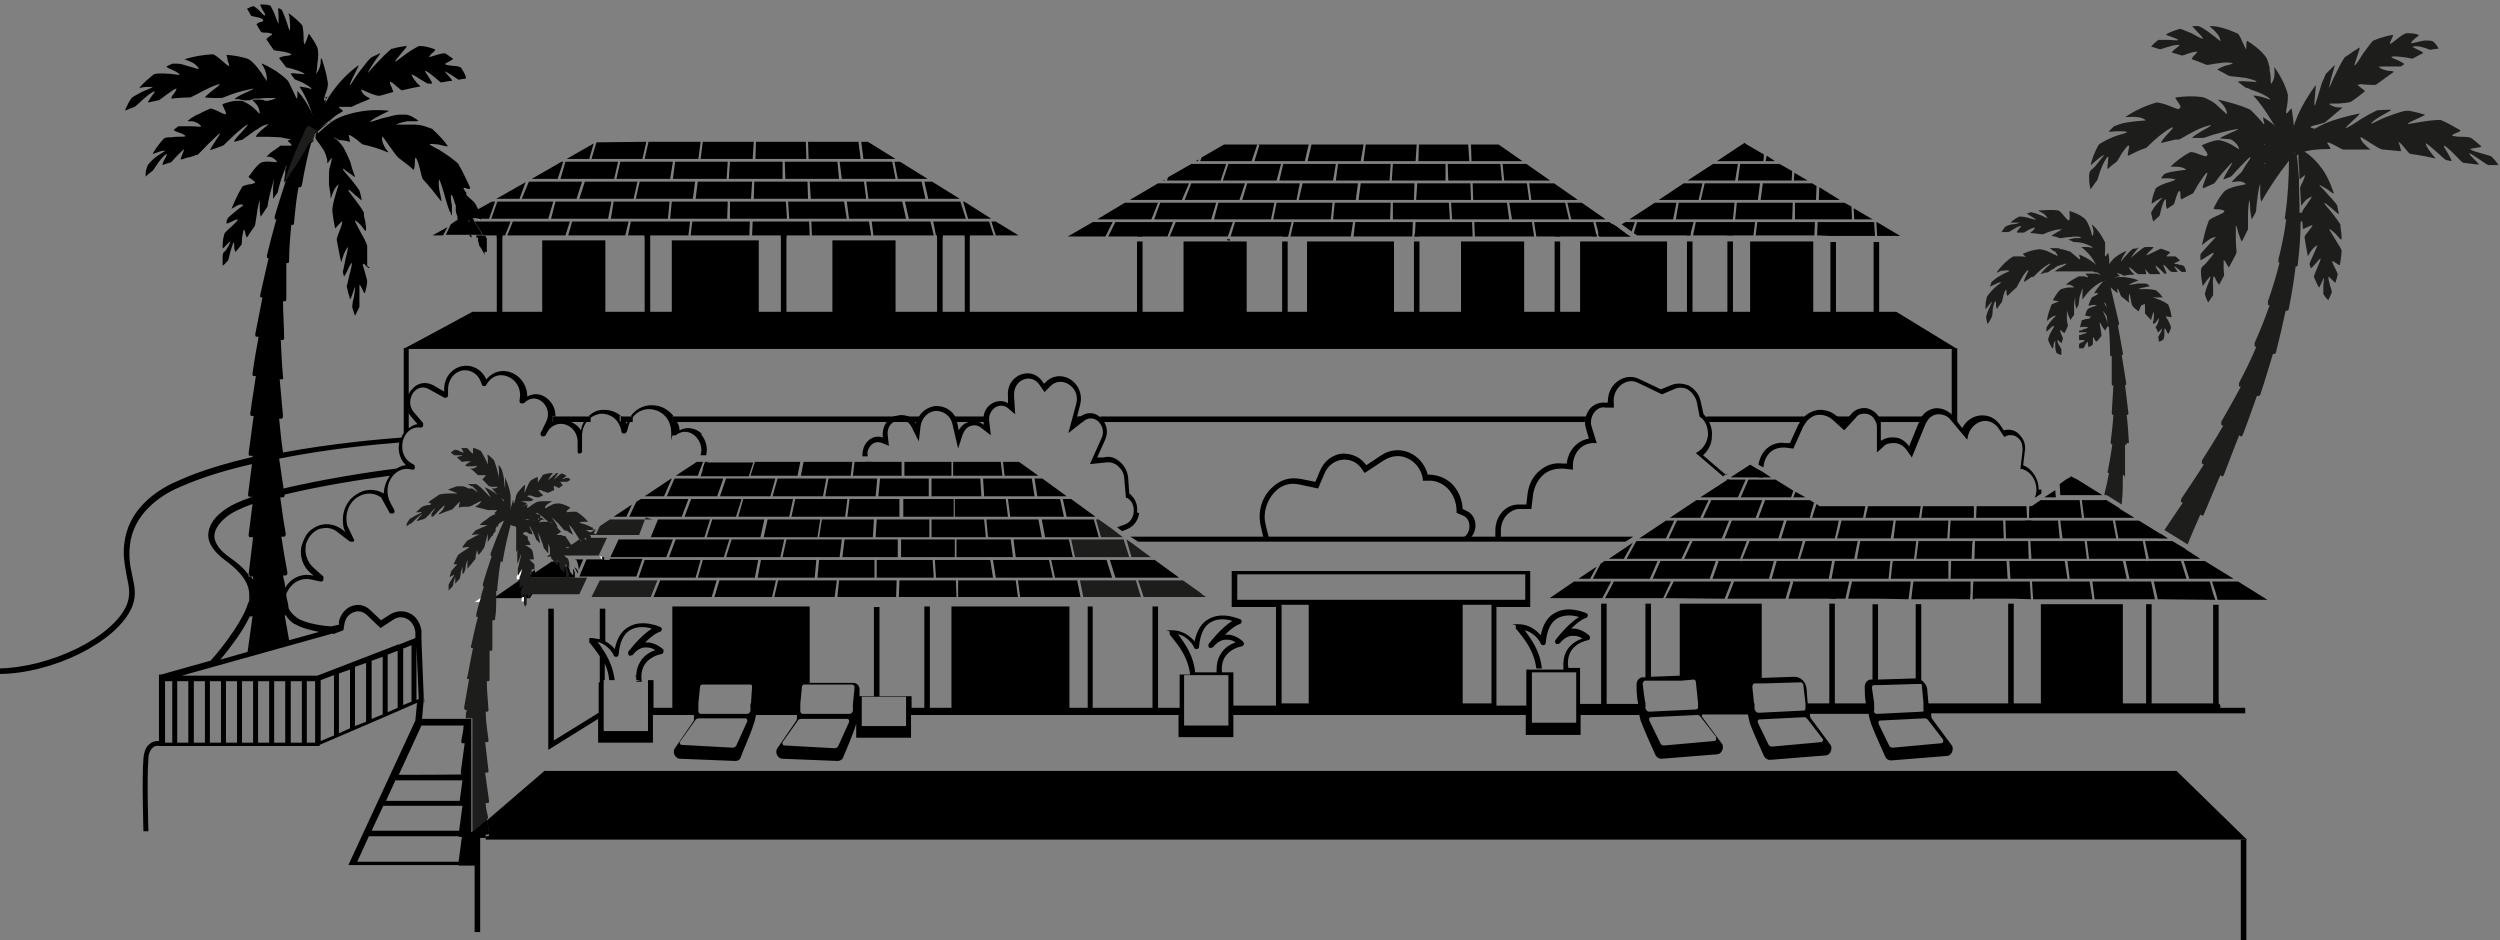 <?xml version="1.0" encoding="UTF-8"?>
<svg id="Calque_1" xmlns="http://www.w3.org/2000/svg" version="1.1" viewBox="0 0 451.4 169.8">
  <rect x="0" y="0" width="451.4" height="169.8" fill="#808080" stroke="none"/>
  <!-- Generator: Adobe Illustrator 29.8.1, SVG Export Plug-In . SVG Version: 2.1.1 Build 2)  -->
  <defs>
    <style>
      .st0 {
        fill: #1d1d1b;
      }

      .st1 {
        fill: #fff;
      }

      .st2 {
        fill: none;
        stroke: #000;
        stroke-miterlimit: 10;
        stroke-width: .9px;
      }
    </style>
  </defs>
  <g id="Calque_2">
    <g>
      <g>
        <g>
          <path class="st0" d="M382.7,91.8c0,.6,0,1.1-.1,1.7h-.1l-2.6-1.7c.1-.4.2-.8.3-1.2h-.3s-.1-.2,0-.3h.5l2.4,1.5h0Z"/>
          <path class="st0" d="M384,79.9c0,.2,0,.4-.1.4h-.2v5.1c0,1.7,0,.4-.2.4h-.2c0,1.7,0,3.4-.2,5.1v.2h0l-2.7-1.7h-.4v-.3c.3-1.2.6-2.5.8-3.7h-.2s-.1-.2,0-.4c.3-1.6.6-3.2.8-4.8h-.2s-.1-.2-.1-.4c.2-1.6.4-3.3.5-4.9h-.2s-.1-.2-.1-.4c.1-1.6.2-3.3.3-4.9h-.2s-.1,0-.1-.4v-4.9h-.2s-.1,0-.1-.4c0-1.6-.1-3.3-.2-4.9h-.2s-.1,0-.1-.4c0-.5,0-1-.1-1.5h0v-.6c-.1-1.8-.3-3.5-.6-5.2h0v-.4h1.1v.2c0,.3.1.5.2.8.5,2.1,1,4.2,1.5,6.4v.4h-.2c.3,1.7.6,3.3.9,5v.4h-.2c.3,1.7.5,3.3.8,5v.4h-.2c.2,1.7.4,3.4.6,5,0,.2,0,.4-.1.4h-.2c.2,1.7.3,3.4.4,5.1h-.4Z"/>
        </g>
        <path class="st0" d="M366.1,46.8s-.2-.3-.4-.5c-.3-.2-.5-.5-.4-.5.9-.4,1.9-.7,2.9-.8.6,0,1.5.3,2.2.7.2,0,.3.2.5.3,0,0,.1,0,.2,0h.1c.2.3.3.3.3.3,0-.3-.1-.5-.3-.7,0,0,0,0-.1-.2,0,0-.1,0-.2,0,0,0-.2-.2-.3-.2-.3-.3-.6-.4-.4-.4h1c.3,0,.6,0,.9.2.6,0,1.1.3,1.6.4.1,0,.5.4.9.7s.7.7.9.7c.3,0-.3-.9,0-.8,1.7.7,2.9,1.6,3.5,2.4.3.4.4.8.4,1.1v.4h0c0,0,0-.3-.2-.4-.1,0-.3-.2-.5-.3-.2,0-.5,0-.8-.2-.7,0-1.6,0-2.7,0h-4.1c-.2,0,.4-.4,1-.7s1.2-.7,1-.7c0,0-.4,0-.7.2-.2,0-.4,0-.6.2h-.3c0,0-.2.2-.2.2h0s-.2,0-.3.2l-.3.2c-.2,0-.4.2-.5.3-.3.2-.5.3-.6.3-.4,0-.8.2-1.1.3-.1,0,.3-.5.8-1s1.1-.9.9-.9-1,.5-1.7,1.1-1.3,1.3-1.4,1.3h-.3c-.5.4-.9.6-1.3.9-.1,0,0-.5.3-1,.2-.6.6-1.1.4-1.1s-.8.7-1.2,1.5c-.5.8-.8,1.5-.9,1.6-.6.5-1.1,1-1.6,1.5-.1,0-.2-.2-.2-.5s0-.7-.2-.5c0,0-.3.6-.4,1.1s-.2,1-.3,1.1c-.3.4-.6.8-.8,1.2,0,0-.2-.3-.2-.7s0-.8-.2-.7c-.1.2-.3.8-.4,1.5,0,.7-.1,1.3-.2,1.4-.4.8-.7,1.2-.7,1.2,0,0-.2-.4-.3-1.3,0,0,.2-.8.5-1.4.3-.6.6-1.3.6-1.4,0,0-.3.3-.6.7-.3.4-.6.8-.6.7,0-.7,0-1.4.3-2.3,0,0,.6-.8,1.2-1.4.6-.6,1.3-1,1.3-1.1s-.5,0-1,.3c-.5.2-1,.5-1,.4.1-.2.2-.5.3-.8,0,0,.9-.8,1.7-1.2.8-.5,1.6-.7,1.5-.8-.4-.2-1,0-1.5,0-.5.2-.8.4-.8.3.7-1,1.7-2.1,3-2.9.2,0,.8,0,1.4,0,.6,0,1.1.2,1.3,0h0v.4Z"/>
        <path class="st0" d="M371.9,54.5s-.3,0-.6-.2c-.3,0-.6,0-.6-.2.4-.6.7-1.2,1.2-1.7.3-.3,1-.4,1.6-.5.6,0,1.1,0,1,0-.3-.4-.8-.5-1.1-.5s-.6,0-.4,0c.8-.7,1.6-1.1,2.3-1.5h.9c.4,0,.7.2.8.2s0-.2-.2-.4-.3-.3-.2-.3c.7,0,1.3,0,1.8,0,.5,0,.9.3,1.2.5.6.4.7.7.7.7h-.4c-.2.2-.6.4-1,.6-.8.5-1.8,1.3-2.9,2.9v-1c0-.5.1-1.1,0-1,0,0-.3.8-.5,1.5-.1.7-.2,1.4-.2,1.5-.1.2-.3.4-.4.7l-.2-1c0-.6,0-1.2,0-1.1,0,0-.2.8-.2,1.5v1.7c-.3.3-.5.6-.6.9,0,0-.2-.3-.4-.8-.2-.5-.3-1-.3-.9v1.4c0,.7.2,1.2.2,1.3-.2.5-.4.9-.6,1.3,0,0-.2,0-.4-.2-.2-.2-.3-.4-.4-.3,0,0,0,.4.2.8.1.3.3.6.3.7-.1.3-.2.6-.2.8,0,0-.2,0-.4-.2-.2-.2-.4-.4-.4-.3s0,.6.3.9c.2.4.4.7.4.8v1s-.3,0-.9-.4c0,0-.2-.6-.2-1.1v-1.1s-.2.3-.3.7c0,.4-.1.8-.2.7-.3-.4-.6-.9-.8-1.6,0,0,.2-.8.5-1.3s.6-1,.6-1.1-.4,0-.7.4c-.4.3-.7.7-.7.5v-.6c0,0,.4-.8.9-1.3.4-.5.9-.9.8-.9-.4,0-.8.3-1.1.5-.3.3-.5.5-.5.4.1-.9.4-1.8.8-2.8,0-.2.5-.3.9-.5.4,0,.8-.3.9-.4h0l-.3.3Z"/>
        <path class="st0" d="M377.6,57.2s-1.2-.2-1.1-.3c.1-.3.2-.7.4-1,.1-.2.6-.4,1-.5.4-.2.8-.3.7-.3-.9-.2-1.5.3-1.5,0,.2-.5.4-1,.6-1.4,0,0,1.1-.5,1.1-.7s-.8,0-.7,0c.8-1.4,1.6-2.1,1.6-2.1,0,0,.3.3.7,1.1.4.8.7,2,.7,3.8,0,0-.3-.3-.6-.6-.3-.4-.6-.7-.6-.6,0,0,.3.6.6,1.2.3.5.5,1.1.5,1.2,0,.2,0,.5-.1.7,0,0-.3-.4-.6-.8-.3-.4-.6-.8-.6-.8,0,0,.2.6.5,1.2.2.6.4,1.2.4,1.3v.2c-.2.3-.3.6-.5.9,0,0-.2-.3-.5-.7-.2-.4-.4-.8-.5-.7,0,0,.1.6.2,1.2.1.6.2,1.2.1,1.2-.3.4-.6.8-.9,1,0,0-.2-.2-.3-.4-.1-.2-.2-.5-.3-.4v.7c0,.3,0,.7-.1.7-.3.2-.5.3-.7.4,0,0,0-.2-.1-.5,0-.3,0-.5-.1-.5,0,0-.2.3-.4.6-.1.3-.3.6-.4.6h-.7v-.8s.3-.2.5-.3c.3,0,.5-.3.5-.4h-1v-.9s.4,0,.7-.2c.4,0,.7-.2.7-.3h-.7c-.3,0-.7,0-.7,0v-.3s.5,0,.9-.3c.4,0,.8-.3.7-.3-.7-.2-1.4,0-1.4,0,0-.4.2-.8.3-1.3,0,0,.3,0,.7-.2.3,0,.7,0,.7-.2h0l.3-.2Z"/>
        <path class="st0" d="M386.7,55s-.1.3-.3.6c-.1.3-.2.6-.3.6-.3-.3-.7-.5-1-.9-.2-.2-.3-.8-.4-1.4-.1-.5-.2-1-.2-.9-.3,1,0,1.8,0,1.7l-1.5-1.2s-.2-.4-.3-.7c-.1-.3-.3-.7-.3-.7-.2,0,0,.9-.1.8-.8-.6-1.4-1.2-1.8-1.5-.4-.4-.6-.6-.6-.6,0,0,.4-.4,1.4-.6,1-.2,2.6-.4,4.8.4.1,0-.4.2-.9.4s-.9.4-.8.4.8,0,1.5-.2c.7,0,1.4,0,1.5,0,.3,0,.6.3.8.5.1,0-.5,0-1,.2-.6,0-1.1.3-1,.3h1.5c.7,0,1.5.2,1.6.2l.2.2c.4.3.7.7,1,1.1,0,0-.4,0-.9,0s-1,0-.9,0c0,0,.7.2,1.4.5.7.3,1.3.7,1.4.8.3.7.5,1.5.6,2.2,0,.2-.2,0-.5,0s-.5-.2-.5,0,.3.4.5.9c.2.4.4.9.4,1-.1.5-.3.9-.5,1.2,0,0-.2-.2-.3-.5-.1-.3-.3-.5-.4-.5v1c0,.5-.1.9-.2,1-.5.4-.8.4-.8.4,0,0,0-.3-.1-.9,0,0,.2-.3.4-.7.2-.3.3-.7.3-.8,0,0-.2.2-.4.4-.2.2-.4.4-.4.3,0-.3-.2-.6-.4-.9,0,0,.2-.3.4-.7.2-.4.2-.9.2-1,0,0-.2.3-.4.6-.2.3-.5.5-.5.5l-.2-.2s.2-.5.2-1v-1c-.2.3-.3.7-.4,1,0,.3-.1.5-.2.4-.3-.3-.6-.7-1-1.1v-1.7h0l-.6.2Z"/>
        <path class="st0" d="M387.2,48.2s.4,1.3.3,1.3h-1.3c-.3,0-.7-.4-1.1-.8-.4-.3-.8-.6-.7-.5.3,1,1.1,1.3.9,1.4-.6,0-1.2,0-1.7.2,0,0-.3,0-.6-.3-.3,0-.6-.2-.7-.2,0,0,0,.2.2.3s.3.3.2.3c-.4,0-.7.2-1,.3s-.5.3-.7.5c-.4.4-.6.6-.6.6,0,0,0,0-.2-.4,0-.3-.2-.7-.1-1.4,0-.6.4-1.5,1.1-2.3.6-.8,1.6-1.4,2.7-1.9.1,0-.2.4-.5.9s-.5,1-.4,1c0,0,.5-.7,1-1.2.5-.6,1.1-1.1,1.2-1.1.3,0,.6,0,.9-.2.1,0-.3.4-.7.9-.4.5-.7,1-.6.9l1.2-1c.6-.5,1.2-.9,1.3-.9h1.5c.1,0-.2.4-.6.7-.4.4-.7.7-.6.8,0,0,.7-.3,1.3-.6.6-.3,1.2-.6,1.3-.6.6.2,1.1.4,1.6.6.1,0,0,.2-.3.4-.2.2-.4.4-.3.4,0,0,.4,0,.8,0,.4,0,.8,0,.8,0,.3.2.6.5.8.7,0,0-.2.2-.5.3s-.5.2-.5.3.5,0,.9.2c.4,0,.8.2.9.3.3.6.3,1,.3,1h-.8s-.3-.3-.6-.5c-.3-.3-.6-.5-.7-.5,0,0,.1.3.3.5.2.3.3.5.3.5h-1.1c0,0-.4-.2-.7-.6-.3-.4-.7-.7-.8-.7,0,0,.1.4.3.8.2.4.3.8.3.8h-.4s-.4-.4-.8-.8c-.4-.4-.8-.7-.8-.6.2.8,1,1.4.8,1.5h-1.8c-.1,0-.3-.3-.6-.6-.2-.3-.5-.6-.6-.6h.2Z"/>
        <path class="st0" d="M373.7,39.5v-.7c0-.4-.1-.7,0-.7.9.3,1.7.6,2.5,1.2.5.3.9,1.2,1.2,2,.3.8.3,1.4.4,1.3.3-.4.2-1,.1-1.4s-.3-.7-.1-.6c1.1,1,1.8,2.1,2.3,3.2v1.2c0,.5-.1,1,0,1.2,0,.2.2,0,.3-.2s.3-.4.3-.2c.2,1,.2,1.9,0,2.6,0,.7-.2,1.2-.4,1.7-.3.8-.5,1.2-.5,1.2,0,0,0-.2-.2-.5-.1-.3-.3-.9-.5-1.5-.5-1.3-1.3-3.2-3.3-4.7-.1,0,.4,0,1,0s1.1.3,1,0c0,0-.9-.5-1.7-.7-.8-.2-1.5-.2-1.7-.2-.3-.2-.6-.3-.9-.4-.1,0,.4-.2,1.1-.3.6,0,1.3,0,1.1-.2,0,0-1-.2-1.8,0-.8,0-1.6.2-1.7.2h-.3c-.5-.2-.9-.3-1.4-.4-.2,0,.3-.3.8-.6s1-.5.9-.6c-.1,0-.9,0-1.7.3-.8.2-1.5.6-1.6.6-.7,0-1.4-.2-2-.2s0-.3.2-.5.4-.5.2-.5-.5.2-1,.4c-.4.2-.8.5-.9.5h-1.2c-.1,0,0-.3.3-.6.2-.3.5-.5.4-.6-.2,0-.7.2-1.2.5s-.9.6-1.1.6h-1.2s.2-.4.7-1c0,0,.6-.3,1.2-.4.6,0,1.2-.2,1.3-.3,0,0-.4,0-.8,0s-.9,0-.8,0c.4-.4,1-.8,1.6-1.1.1,0,.8,0,1.5.2s1.4.4,1.5.4-.3-.3-.8-.6-.9-.5-.8-.6c.2,0,.4,0,.6-.2.1,0,1,.2,1.7.5.8.3,1.4.7,1.4.6-.2-.4-.6-.8-1-1s-.8-.4-.6-.4c1,0,2.2-.2,3.5,0,.2,0,.6.4,1,.9.4.4.7.9.9.9h0l.2-.2Z"/>
      </g>
      <g>
        <g>
          <path class="st0" d="M391.4,97.2h-1.7c0,0,0-.2.2-.4,0,0,.2-.3.3-.4l1.2.8Z"/>
          <path class="st0" d="M392.2,97.7l2.4,1.4c0,.2-.2.4-.2.6-.1.3-.3.5-.4.4l-.3-.2-3.3-2.2h2-.2Z"/>
          <path class="st0" d="M415.7,38.5h0v1.2h0c0,.2,0,.3-.1.3h-.2c0,2.5-.2,5.1-.5,7.6,0,.3-.1.6-.2.5h-.2c-.3,2.5-.7,5-1.2,7.5,0,.3-.2.5-.3.5h-.3c-.5,2.4-1.1,4.9-1.7,7.3,0,.3-.2.5-.3.5h-.3c-.7,2.3-1.4,4.7-2.2,7.1,0,.3-.3.5-.4.5h-.3c-.8,2.2-1.6,4.6-2.5,6.9-.1.3-.3.5-.4.4l-.3-.2c-.9,2.3-1.8,4.6-2.7,7-.1.3-.3.5-.4.4l-.3-.2c-1,2.3-1.9,4.6-2.9,6.9-.1.3-.3.5-.4.4l-.3-.2c-.8,1.8-1.6,3.6-2.3,5.4l-4.2-2.6c1.1-1.6,2.2-3.3,3.3-4.9l-.3-.2c-.1,0,0-.3.1-.6,1.3-2,2.7-4,4-6.1l-.3-.2c-.1,0,0-.3,0-.6,1.3-2,2.6-4.1,3.8-6.2l-.3-.2c-.1,0,0-.3,0-.6,1.2-2.1,2.4-4.2,3.5-6.3h-.3c-.1-.2,0-.4,0-.7,1.1-2.1,2.2-4.3,3.1-6.5h-.3v-.7c1-2.2,1.9-4.5,2.7-6.8h-.3v-.7c.8-2.3,1.5-4.6,2.1-7h-.2v-.6c.6-2.4,1.1-4.8,1.4-7.2h-.2s-.1-.3,0-.6c.5-3.4.7-6.9.7-10.4v-.9h1.4v.4c.2,1.3.3,2.7.4,4v1.2c0,1.2.1,2.5.1,3.7v1.4h.5Z"/>
        </g>
        <path class="st0" d="M393.7,19.4c.1,0-.1-.5-.4-.9s-.6-.9-.5-.9c1.5-.2,3.1-.3,4.6-.1.5,0,1,.3,1.6.6.3.2.6.3.8.5.3.2.5.4.7.6.9.8,1.6,1.5,1.6,1.4,0-1.6-2.1-2.8-1.5-2.6,2.1.5,3.9,1,5.5,1.7.2,0,.8.7,1.4,1.3.6.6,1.1,1.2,1.2,1.4.2.1.2-.2,0-.6,0-.4-.2-.8,0-.6,1.3.8,2.4,1.7,3.2,2.6.8.9,1.3,1.8,1.7,2.5.3.7.4,1.3.5,1.7v.6s-.2-.2-.7-.6c-.4-.3-1.1-.8-2.1-1.2-1-.4-2.3-.8-4-1.1-1.7-.3-3.8-.5-6.4-.7-.3,0,.7-.5,1.6-.9s1.9-.8,1.6-.8-1.8.3-3.3.7l-1.1.3c-.3.1-.7.2-.9.3-.5.2-.9.3-1,.3h-1.9c-.3,0,.6-.6,1.6-1.2s2-1.1,1.7-1.1-1.7.4-3,1.1c-1.4.7-2.6,1.5-2.8,1.5h-.6c-.9.2-1.7.4-2.5.6-.3,0,.3-.7.9-1.4.6-.7,1.4-1.4,1.1-1.4s-1.5.8-2.6,1.7c-1.1.9-2,1.9-2.2,2-1.2.4-2.2.9-3.2,1.4-.2.1-.1-.4,0-.9s.3-1,0-.9c-.2,0-.7.7-1.2,1.4-.4.7-.8,1.4-.9,1.5-.6.4-1.2.9-1.6,1.3-.1.1-.1-.4,0-1.1,0-.6.2-1.2,0-1.1-.3.2-.8,1.1-1.2,2.1-.4,1-.6,1.9-.7,2.1-.8,1-1.2,1.7-1.2,1.7,0,0-.3-.7-.3-2.2s.5-1.2,1.2-2.1,1.4-1.7,1.5-1.9c0-.1-.6.3-1.2.8s-1.2,1.1-1.2,1c.2-1.1.7-2.3,1.4-3.6.1-.2,1.3-.9,2.5-1.4s2.4-.7,2.6-.9c.2-.2-.7-.2-1.6-.2s-1.8.2-1.6,0c.3-.3.6-.6.9-.9,0,0,.5-.2,1.1-.4.6-.2,1.3-.3,2-.4,1.4-.2,2.7-.2,2.6-.3-.5-.5-1.5-.6-2.3-.6s-1.4.1-1.3,0c1.6-1.1,3.5-2,5.6-2.6.3,0,1.2.2,2,.5s1.6.7,2,.7h0l.3-.3Z"/>
        <path class="st0" d="M401.5,38s-.4-.2-.9-.2-.9,0-.9-.2c.5-1,1-2,1.8-2.9.4-.5,1.5-.9,2.4-1.1.9-.2,1.7-.3,1.6-.4-.6-.5-1.3-.5-1.8-.4-.5,0-.8.2-.7,0,1.1-1.2,2.2-2.2,3.3-3,.1-.1.8-.2,1.4-.2h1.3c.2,0-.1-.3-.4-.4-.3-.2-.6-.3-.4-.4,2-1,3.6-1.2,4.6-1.3,1,0,1.5.1,1.5.1,0,0-.5.8-1.6,2.2-1.1,1.4-2.6,3.5-4.4,6.6,0,.2-.2-.7-.2-1.6s0-1.8,0-1.6c-.1.2-.4,1.4-.5,2.6-.2,1.2-.2,2.4-.3,2.5-.2.4-.5.9-.7,1.3,0,.2-.2-.7-.3-1.7,0-.9-.1-1.9-.2-1.7,0,0-.2,1.4-.2,2.6v2.6l-.2.4-.9,1.8c0,.2-.3-.6-.6-1.4-.2-.8-.4-1.6-.5-1.4v2.5c0,1.1.2,2.2.1,2.4-.4.9-.9,1.7-1.3,2.5,0,.2-.3-.2-.5-.6-.2-.4-.4-.7-.5-.6v1.5c0,.7.2,1.3,0,1.4-.3.6-.6,1.1-.8,1.5,0,0-.3-.3-.5-.7s-.4-.9-.5-.8c-.1.2-.2,1-.1,1.7v1.7c-.6.9-.9,1.3-.9,1.3,0,0-.3-.5-.6-1.5,0,0,.2-.9.5-1.6.3-.7.6-1.5.5-1.6,0,0-.4.4-.7.8-.3.5-.7,1-.7.9-.1-.7-.3-1.6-.3-2.6s.5-.9,1.1-1.7c.6-.7,1.2-1.4,1.2-1.6s-.6.2-1.2.6c-.6.4-1.2.8-1.2.6v-.9c0-.2.8-1,1.5-1.8s1.4-1.5,1.3-1.4c-.6,0-1.2.4-1.7.8-.5.4-.8.7-.8.6.3-1.3.6-2.8,1.2-4.3,0-.2.7-.6,1.4-.9.6-.3,1.3-.5,1.4-.8h0v-.2Z"/>
        <path class="st0" d="M398.6,27.8s-.2-.4-.5-.8-.6-.8-.5-.8c1-.4,1.9-.8,2.9-.9.6,0,1.6.4,2.4.8.8.5,1.4.9,1.4.8-.4-1.5-2.1-1.9-1.7-2,1.5-.2,2.8-.3,4-.2.2,0,.7.3,1.2.7.5.3,1,.7,1.1.7.4,0-.6-1.2-.3-1.2,2,.3,3.4.8,4.3,1.2.9.4,1.3.7,1.3.7,0,0-.7.6-2.2,1.3-1.5.8-3.9,1.8-7.2,3.1-.2,0,.3-.7.7-1.4.5-.7,1-1.4.8-1.4s-1,.9-1.8,1.7c-.8.8-1.5,1.7-1.7,1.8l-1.3.5c-.2,0,.3-.7.7-1.5.5-.8,1-1.6.8-1.5-.1,0-.9.9-1.7,1.8-.8.9-1.4,1.9-1.5,1.9l-.4.2-1.6.7c-.2,0,0-.7.3-1.4.3-.8.6-1.5.4-1.4-.2,0-.8.9-1.4,1.8s-1,1.8-1.1,1.9c-.8.4-1.4.7-2.1,1.1-.1,0-.2-.3-.2-.7s0-.8-.2-.8-.4.6-.6,1.2c-.2.6-.3,1.1-.4,1.2-.4.3-.8.5-1.2.8-.1,0-.2-.4-.2-.8s0-1-.1-.9c-.2,0-.5.8-.7,1.5s-.3,1.3-.4,1.5c-.7.6-1.1,1-1.1,1,0,0-.2-.5-.4-1.6,0,0,.4-.8.9-1.4.5-.6,1-1.1,1.1-1.3,0,0-.5.2-1,.5s-1,.7-.9.6c0-.8.3-1.7.7-2.7,0-.2.9-.7,1.8-1s1.7-.5,1.8-.7c0,0-.6-.2-1.3-.2s-1.4,0-1.3,0c.2-.3.3-.5.5-.7s1.2-.5,2.2-.6c1-.2,2-.2,1.8-.3-.5-.4-1.2-.5-1.8-.5s-1.1,0-1,0c1-1,2.2-1.9,3.5-2.6.2-.1.9,0,1.5.3.6.2,1.3.5,1.5.4h0l.2-.3Z"/>
        <path class="st0" d="M417.5,40.7c0-.2-1.7.8-1.7.6,0-.8-.2-1.6-.2-2.5s.6-1.3,1-2c.5-.7.9-1.3.8-1.3-1.4.5-1.9,1.9-1.9,1.6l-.2-3.2c0,0,.2-.6.5-1.1.2-.5.4-1,.4-1.1,0-.3-1,.9-1,.6,0-1.7-.2-3-.2-3.9v-1.4s.8,0,2.1,1.1c.6.5,1.4,1.3,2.2,2.4.8,1.1,1.5,2.6,2.1,4.4,0,.2-.6-.3-1.3-.8-.7-.4-1.4-.8-1.3-.7,0,.2.9.9,1.6,1.8.8.8,1.5,1.7,1.6,1.9.1.5.2,1,.3,1.5,0,.2-.6-.4-1.3-1-.7-.6-1.3-1.1-1.3-.9s.8,1,1.5,1.9,1.4,1.9,1.4,2v.4c.1.7.2,1.3.2,2s-.6-.3-1.1-.8c-.6-.5-1.1-1-1.1-.8s.6,1,1.1,1.9c.6.9,1.1,1.8,1.1,1.9,0,1-.2,1.8-.3,2.6,0,.4-1.3-.9-1.4-.6,0,.3,1,2.1,1,2.3-.1.6-.3,1.1-.4,1.5,0,.3-1.2-1.2-1.3-1,0,.2.1.8.3,1.5.2.6.4,1.2.3,1.4-.4.9-.6,1.3-.6,1.3,0,0-.4-.3-.9-1.1v-1.4c0-.7.2-1.3.1-1.5,0-.2-.8,1.9-.9,1.7-.3-.5-.6-1.2-.9-1.9-.1-.2,1.3-3,1.2-3.3,0-.3-1.7,2-1.8,1.7,0-.2-.1-.4-.2-.7,0-.3,1.6-3.5,1.4-3.4-1.1.5-1.7,2.2-1.7,1.9-.2-1-.4-2.1-.6-3.4,0-.4,1.6-1.9,1.5-2.3h0v.2Z"/>
        <path class="st0" d="M433.1,25.3c-.1,0,0,.5.2,1,.1.5.3,1,.2,1-1.1-.1-2.2-.2-3.2-.3-.6,0-1.6-.8-2.5-1.3l-.6-.4c-.2-.1-.4-.2-.5-.3-.3-.2-.5-.3-.5-.2,0,.4.3.7.5,1,.1.1.3.3.4.4s.2.2.3.3c.4.4.8.5.5.5h-4.8c-.2,0-.8-.4-1.4-.7-.6-.3-1.2-.6-1.4-.6s0,.3.2.6c.2.3.4.6.2.6-2.3,0-3.9.2-4.9.6s-1.5.9-1.5.8c0,0,0-.3.1-.9s.5-1.5,1.4-2.4c.9-1,2.2-1.9,4-2.7.9-.4,1.8-.7,2.9-1,1-.3,2.2-.6,3.3-.8.2,0-.4.6-1.2,1.3-.7.7-1.5,1.4-1.2,1.3.1,0,.5-.2,1-.5s1.1-.7,1.7-1.1c1.3-.8,2.7-1.5,3-1.6.7,0,1.5-.1,2.2-.1s-.7.6-1.7,1.2-1.9,1.3-1.6,1.3,1.5-.8,3-1.3c1.5-.6,3-1,3.2-1h.6c1,.2,1.9.4,2.8.7.3,0-.6.4-1.5.8s-1.7.8-1.5.9c.2,0,1.6-.3,3-.5s2.8-.3,3-.2c1.3.6,2.4,1.2,3.4,1.8.4.3-1.7.7-1.4,1,.2.1,1,.2,1.8.2s1.6.1,1.7.3c.7.5,1.2,1,1.7,1.4.3.3-2.2.3-1.9.6.4.4,3.5,1,3.8,1.3.9.9,1.2,1.5,1.2,1.5h-1.8c-.3,0-3-2.1-3.4-2.1s1.9,2,1.7,2c-.8,0-1.7-.2-2.8-.3-.2,0-.9-.8-1.7-1.6-.8-.8-1.6-1.5-1.8-1.5s.3.7.7,1.4c.4.7.8,1.4.6,1.4l-.9-.2c-.2,0-1.1-.9-2-1.7-.9-.8-1.8-1.5-1.7-1.3.1.7.7,1.3,1.1,1.9.4.5.8.9.6.8-1.4-.3-2.8-.6-4.4-.8-.3,0-.7-.6-1.2-1.2s-1-1.1-1.3-1.1h0l.3-.2Z"/>
        <path class="st0" d="M425.6,15.2c-.2.1,1.6,1.2,1.4,1.3-.8.6-1.6,1.3-2.4,1.8-.5.3-1.5.3-2.4.4h-1.2c-.3,0-.5,0-.4.1.6.5,1.3.6,1.8.6h.6c.1,0,.2,0,0,0l-3.2,2.7c-.1.1-.7.2-1.3.4-.6.1-1.2.3-1.3.4-.1.1.2.2.5.3.3,0,.6.2.5.3-1.5,1.4-2.6,2.5-3.3,3.4-.7.8-1,1.3-1,1.3,0,0-.1-.2-.2-.7,0-.5-.2-1.3,0-2.5.1-1.1.5-2.6,1.2-4.2s1.8-3.5,3.2-5.4c.1-.2,0,.8-.1,1.8s-.2,2,0,1.8c.1-.2.5-1.6.9-2.9.1-.3.2-.7.3-1,.1-.3.3-.7.4-.9.2-.6.4-1,.5-1,.5-.5.9-.9,1.4-1.4.2-.2-.2.9-.5,2s-.5,2.2-.4,2c.1-.1.6-1.5,1.3-2.8.6-1.3,1.4-2.6,1.5-2.7l.5-.3c.7-.5,1.4-1,2.1-1.4.2-.1-.1.7-.4,1.6-.3.9-.6,1.8-.4,1.6.2-.1.9-1.2,1.6-2.3.8-1.1,1.6-2.2,1.8-2.2,1.2-.5,2.3-.8,3.4-1,.2,0,0,.4-.2.8s-.4.9-.2.8c.2,0,.7-.5,1.4-1,.6-.5,1.3-.9,1.5-.9.8,0,1.5,0,2.2.3.2,0-.3.4-.7.7-.4.4-.8.7-.6.8.3,0,1-.2,1.9-.4.8-.2,1.7,0,1.9,0,.5.4.8.8.9,1,.2.3.2.4.2.4,0,0-.6,0-1.5.2-.1,0-.7-.3-1.5-.5-.7-.2-1.5-.2-1.7,0,0,0,.5.2,1,.5.5.2,1,.5.9.6-.6.3-1.2.6-1.9,1-.1,0-.9-.2-1.8-.3s-1.8-.2-2,0c-.1.1.5.3,1.2.6.6.3,1.2.6,1.1.7l-.6.4h-2.1c-1,0-2,0-1.9.1.5.4,1.2.6,1.8.7.6,0,1,.1.9.2l-3.2,2.3c-.2.1-.8,0-1.5,0s-1.3-.2-1.6,0h-.3Z"/>
        <path class="st0" d="M405.4,9.4s.2-.5.2-1,0-1.1.2-1c1.1.7,2.2,1.5,3.1,2.6.3.3.5.8.7,1.4,0,.3.2.6.2.9s0,.6.1.8c.2,1.2,0,2.1.2,2,.5-.6.6-1.4.6-2.1s-.2-1.1,0-.8c.6.8,1.1,1.7,1.5,2.5s.7,1.6.9,2.4c0,.2,0,1-.1,1.7s-.3,1.4-.2,1.6c0,.5.9-1.1,1-.7.2,1.3.3,2.3.4,3.2v4s-.8-.5-2.1-2.2c-.6-.8-1.4-2-2.2-3.3-.8-1.3-1.8-2.8-3-4.1-.1-.1.7,0,1.5.2s1.6.6,1.5.4-1.2-.9-2.3-1.3c-.3-.1-.5-.2-.8-.3-.3,0-.5-.2-.7-.3-.4-.1-.7-.2-.8-.3-.4-.3-.8-.6-1.2-.9-.2-.1.7-.2,1.6-.1.9,0,1.9.2,1.7,0,0-.1-1.3-.6-2.5-.7-1.2-.2-2.3-.2-2.4-.3l-.4-.2c-.6-.3-1.2-.7-1.7-.9-.2,0,.5-.4,1.3-.7.8-.2,1.6-.4,1.4-.5s-1.3-.2-2.4,0c-1.1.1-2.1.4-2.3.3-.9-.4-1.8-.7-2.6-1-.2,0,.1-.4.4-.7s.6-.6.5-.7c-.1,0-.8.1-1.4.3s-1.2.5-1.4.4l-1.7-.5c-.2,0,.2-.4.6-.7s.8-.6.7-.7c-.2,0-1,0-1.8.3-.8.2-1.5.5-1.7.5-1-.3-1.6-.5-1.6-.5,0,0,.4-.5,1.3-1.2h1.8c.8,0,1.7.2,1.8,0,.1,0-.5-.3-1.1-.5s-1.2-.4-1.1-.5c.7-.4,1.5-.7,2.5-1,.2,0,1.1.4,2.1.8.9.5,1.8,1,2,1s-.3-.6-.9-1.2c-.5-.6-1.1-1.1-.9-1.1h1c.2,0,1.3.6,2.3,1.4,1,.7,1.8,1.5,1.7,1.3,0-.7-.6-1.4-1.1-1.9s-.9-.8-.8-.8c1.5,0,3.1.5,4.9,1.3.3,0,.7.9,1,1.6.4.7.6,1.5.9,1.7h-.4Z"/>
      </g>
    </g>
    <polygon points="121.3 127.9 125.3 127.9 125.3 127.9 121.3 127.9"/>
    <rect x="97.9" y="43.4" width="11.4" height="13.2"/>
    <rect x="150.3" y="43.4" width="11.4" height="13.2"/>
    <rect x="121.3" y="43.4" width="15.7" height="13.2"/>
    <g>
      <polygon points="222 43.5 221.5 43.3 221.6 43.2 222.1 43.2 222 43.5"/>
      <rect x="213.7" y="43.6" width="11.4" height="13"/>
    </g>
    <rect x="263.8" y="43.6" width="11.4" height="13"/>
    <rect x="236" y="43.6" width="15.7" height="13"/>
    <g>
      <polygon points="93.8 35.9 89.6 35.9 94.9 32.9 93.8 35.9"/>
      <polygon points="94 36.4 99.9 36.4 99 39.5 88.7 39.5 89.8 36.4 93.9 36.4 94 36.4 94 36.4"/>
      <polygon points="96 32.3 101.4 29.2 101.7 29.2 100.7 32.3 96 32.3"/>
      <polygon points="95.5 32.8 105.1 32.8 104.1 35.9 94.2 35.9 95.5 32.8"/>
      <polygon points="109.8 39.5 99.5 39.5 100.3 36.4 110.4 36.4 109.8 39.5"/>
      <polygon points="102.1 29.2 111.6 29.2 110.9 32.3 101.2 32.3 102.1 29.2"/>
      <polygon points="114.4 35.9 104.6 35.9 105.6 32.8 115.1 32.8 114.4 35.9"/>
      <polygon points="120.6 39.5 110.3 39.5 110.8 36.4 120.9 36.4 120.6 39.5"/>
      <polygon points="112 29.2 121.5 29.2 121 32.3 111.3 32.3 112 29.2"/>
      <polygon points="125.1 35.9 114.8 35.9 115.5 32.8 125.5 32.8 125.1 35.9"/>
      <polygon points="117.1 25.6 126.5 25.6 126.1 28.7 116.4 28.7 117.1 25.6"/>
      <polygon points="121.9 29.2 131.4 29.2 131.2 32.3 121.5 32.3 121.9 29.2"/>
      <polygon points="131.3 39.5 121 39.5 121.3 36.4 131.4 36.4 131.3 39.5"/>
      <polygon points="135.6 35.9 125.6 35.9 126 32.8 135.8 32.8 135.6 35.9"/>
      <polygon points="126.9 25.6 136.1 25.6 135.9 28.7 126.5 28.7 126.9 25.6"/>
      <polygon points="131.8 29.2 141.3 29.2 141.3 32.3 131.6 32.3 131.8 29.2"/>
      <polygon points="142.1 39.5 131.8 39.5 131.8 36.4 141.9 36.4 142.1 39.5"/>
      <polygon points="145.5 25.6 145.6 28.7 136.4 28.7 136.5 25.6 145.5 25.6"/>
      <polygon points="145.9 35.9 136.1 35.9 136.2 32.8 145.8 32.8 145.9 35.9"/>
      <polygon points="141.7 29.2 151.2 29.2 151.5 32.3 141.8 32.3 141.7 29.2"/>
      <polygon points="142.5 39.5 142.3 36.4 152.4 36.4 152.9 39.5 142.5 39.5"/>
      <polygon points="155 25.6 155.4 28.7 146 28.7 145.9 25.6 155 25.6"/>
      <polygon points="156.4 35.9 146.4 35.9 146.2 32.8 156 32.8 156.4 35.9"/>
      <polygon points="161.1 29.2 161.7 32.3 152 32.3 151.6 29.2 155.5 29.2 155.5 29.2 155.7 29.2 161.1 29.2"/>
      <polygon points="153.3 39.5 152.9 36.4 162.9 36.4 163.6 39.5 153.3 39.5"/>
      <polygon points="166.4 32.8 167.1 35.9 156.8 35.9 156.4 32.8 166.4 32.8"/>
      <polygon points="164.1 39.5 163.4 36.4 167.2 36.4 167.2 36.4 167.4 36.4 173.4 36.4 174.4 39.5 164.1 39.5"/>
      <polygon points="80.8 41 80 42.5 78.1 42.5 80.8 41"/>
      <path d="M82.6,39.4h0,0Z"/>
      <path d="M85.1,42.5v.4c0,0-.2-.3-.4-.4h.4Z"/>
      <path d="M86.1,39.5h.5v.2c0,.2-.2,0-.6-.2h0Z"/>
      <path d="M85.8,42.5h1.4c0,.2,0,.3.2.4h-1.4c0,0,0-.3,0-.4h0Z"/>
      <path d="M86.6,39.5c-.2-.5-.4-1-.5-1.6l2.7-1.5h.6l-1.1,3.1h-1.7Z"/>
      <path d="M92.2,40l-1,2.5h-.5v.4h-1v-.4h-2.5c-.2-.4-.5-.9-.8-1.4-.3-.4-.5-.7-.7-1.1h6.6,0Z"/>
      <polygon points="102.9 40 102.1 42.5 91.6 42.5 92.6 40 102.9 40"/>
      <polygon points="113.5 40 112.9 42.5 102.6 42.5 103.3 40 103.2 40 113.5 40"/>
      <polygon points="113.9 40 124.6 40 124.3 42.5 117.3 42.5 117.3 42.9 116.4 42.9 116.4 42.5 113.4 42.5 113.9 40"/>
      <polygon points="135.4 40 135.3 42.5 124.7 42.5 125 40 135.4 40"/>
      <polygon points="146.1 40 146.2 42.5 142 42.5 142 42.9 141 42.9 141 42.5 135.8 42.5 135.9 40 146.2 40 146.1 40"/>
      <polygon points="156.9 40 157.3 42.5 146.6 42.5 146.5 40 156.9 40"/>
      <polygon points="168 40 168.6 42.5 157.7 42.5 157.4 40 168.1 40 168 40"/>
      <polygon points="107.2 25.9 106.4 28.7 102.3 28.7 107.2 25.9"/>
      <polygon points="116.7 25.6 116 28.7 106.8 28.7 107.7 25.7 116.7 25.6"/>
      <polygon points="161.7 28.7 155.9 28.7 155.5 25.6 156.7 25.6 161.7 28.7"/>
      <polygon points="167.5 32.3 162.1 32.3 161.5 29.2 162.5 29.2 167.5 32.3"/>
      <polygon points="173.3 35.9 167.6 35.9 166.9 32.8 168.3 32.8 173.3 35.9"/>
      <polygon points="174.8 39.5 173.9 36.4 174.1 36.4 179 39.5 174.8 39.5"/>
      <polygon points="178.6 40 179.4 42.5 175.1 42.5 175.1 42.9 174.2 42.9 174.2 42.5 170.2 42.5 170.2 42.9 169.2 42.9 169.2 42.5 169 42.5 168.5 40 178.6 40"/>
      <polygon points="183.9 42.5 179.8 42.5 179 40 179.8 40 183.9 42.5"/>
    </g>
    <polygon points="379.6 89.4 372 89.4 371.9 87.4 373 86.6 373.7 86.2 374 86 374.3 86.2 375.1 86.6 379.6 89.4"/>
    <rect x="89.7" y="42" width="1" height="14.6"/>
    <rect x="404.6" y="151.6" width="1" height="18.2"/>
    <polygon points="70 129.6 70 129.6 70 129.6 70 129.6"/>
    <polygon points="72 116.4 71.8 116.5 71.8 116.4 72 116.4"/>
    <polygon points="75.2 116.1 75.2 116.2 75.2 116.3 75.2 116.1 75.2 116.1"/>
    <polygon points="166.8 127.9 167.8 127.9 167.8 127.9 166.8 127.9"/>
    <polygon points="289.3 127.9 290.3 127.9 290.3 127.9 289.3 127.9"/>
    <g>
      <rect x="330.5" y="107.1" width="1" height="1"/>
      <polygon points="330.5 127.9 331.5 127.9 331.5 127.9 330.5 127.9"/>
    </g>
    <polygon points="338.4 127.9 338.4 128 338.3 128 338.3 127.6 338.4 127.9"/>
    <polygon points="362.8 127.9 363.8 127.9 363.8 127.9 362.8 127.9"/>
    <g>
      <polygon points="389.1 108.2 388.6 108.2 387.6 108.2 378.2 108.2 377.8 105 388.5 105 388.4 105 389.1 108.2"/>
      <polygon points="387.6 127.9 388.6 127.9 388.6 127.9 387.6 127.9"/>
    </g>
    <polygon points="399.6 127.9 400.6 127.9 400.6 127.9 399.6 127.9"/>
    <polygon points="196.2 127.9 197.1 127.9 197.1 127.9 196.2 127.9"/>
    <polygon points="208 127.9 209 127.9 209 127.9 208 127.9"/>
    <polygon points="294.9 96.9 293.5 97.8 205.5 97.8 204.1 96.9 294.9 96.9"/>
    <rect x="116.4" y="42" width="1" height="14.6"/>
    <path d="M400.6,127v-17.8h-1v17.8h-11.1v-17.9h-1v17.9h-4.2v-17.9h-14.8v17.9h-4.9v-18h-1v18h-14.4l-.2-2.3c0-.8-.5-1.5-1.1-1.9v-13.7h-1v13.4h-.2l-6.6.2v-13.6h-1v13.6h-.3c-.6,0-1.1.6-1.1,1.3s0,1.9.2,3h-5.6v-18h-1v18h-3.9l-.2-2.6c-.1-1.3-1.1-2.2-2.2-2.2l-5.9.2v-13.4h-14.8v13l-5.2.2v-13.2h-1v13.3h-.5c-.6,0-1.1.6-1.1,1.3s0,2.2.3,3.5h-5.7v-18.1h-1v18.1h-3.8v-6.5h-2.3.2s-.4-1.7.5-3.1c.6-.9,1.6-1.6,3-1.9.2,0,.3-.2.4-.3,0-.2,0-.3-.1-.5,0,0-1.4-1.4-3.1-1.3h-.2c1.7-1.7,2.6-1.9,2.6-1.9.2,0,.3-.2.4-.4,0-.2,0-.4-.3-.5-.1,0-3.2-1.5-5.7,0-1.3.7-2.1,2.1-2.5,4-.8-.9-2.1-2-4.1-2s-.4,0-.4.3v.5l.2.2c1.6,2,3.1,3.9,3.5,7h1c-.3-3-1.7-5-3.1-6.9,2,.5,2.9,2.3,2.9,2.4,0,.2.3.3.5.3s.4-.2.4-.4c.2-2.3.9-3.8,2.2-4.5,1.3-.7,2.8-.5,3.8-.2-.9.6-2.3,1.7-4.2,4.1h0c-.2.2-.1.5,0,.7.2.2.5,0,.7,0h0c.7-.9,1.5-1.4,2.4-1.4s1.3.2,1.7.5c-1.2.4-2.1,1.1-2.7,2-.9,1.4-.7,3-.7,3.6h-4.8q0,0,0,0h-1.9v6.5h-5.4v-17.8h6.1v-6.5h-53.9v6.5h8v17.8h-7.7v-6h-2.3l-.7.2v-.2h-3.9c-.3-3-1.7-5-3.1-6.9,2,.5,2.9,2.3,2.9,2.4,0,.2.3.3.5.3s.4-.2.4-.4c.2-2.3.9-3.8,2.2-4.5s2.8-.5,3.8-.2c-.9.6-2.3,1.7-4.2,4.1h0c-.2.2-.1.5,0,.7s.5,0,.7,0h0c.7-.9,1.5-1.4,2.4-1.4s1.3.2,1.7.5c-1.2.4-2.1,1.1-2.7,2.1-.9,1.4-.7,3-.7,3.6h1s-.4-1.7.5-3.1c.6-.9,1.6-1.6,3-1.9.2,0,.3-.2.4-.3,0-.2,0-.3-.1-.5,0,0-1.3-1.4-3.1-1.3h-.2c1.7-1.7,2.6-1.9,2.6-1.9.2,0,.3-.2.4-.4,0-.2,0-.4-.3-.5-.1,0-3.2-1.5-5.7,0-1.3.7-2.1,2.1-2.5,4-.8-.9-2.1-2-4.1-2s-.4,0-.4.3v.5l.2.2c1.6,2,3.1,3.9,3.5,7h-1.9v6h-3.9v-18.3h-1v18.3h-10.8v-18.3h-.9v18.3h-3.3v-18.3h-21.3v18.3h-3.9v-18.3h-1v18.3h-2.3v-2.1h-5.8v-16.1h-1v16.1h-2.6v-1.2c0-.7-.5-1.2-1.1-1.2h-7.9v-13.8h-24.8v18.3h-3.4v-5h-2.3l-.8.2v-.2h-4.9q0,0,0,0h-.8v-3c.4.9.7,1.8.8,3h1c-.4-3-1.7-5-3.1-6.9,2,.5,2.9,2.3,2.9,2.4,0,.2.3.3.5.3s.4-.2.4-.4c.2-2.3.9-3.8,2.2-4.5,1.3-.7,2.8-.5,3.8-.2-.9.6-2.3,1.7-4.2,4.1h0c-.2.2,0,.5,0,.7.2.2.5,0,.7,0h0c.7-.9,1.5-1.4,2.4-1.4s1.3.2,1.7.5c-1.2.4-2.1,1.1-2.7,2.1-.9,1.4-.7,3-.7,3.6h1s-.4-1.7.5-3.1c.6-.9,1.6-1.6,3-1.9.2,0,.3-.2.4-.3,0-.2,0-.3,0-.5,0,0-1.4-1.4-3.1-1.3h-.2c1.7-1.7,2.6-1.9,2.6-1.9.2,0,.3-.2.4-.4,0-.2,0-.4-.3-.5,0,0-3.2-1.5-5.7,0-1.3.7-2.1,2.1-2.5,4-.4-.5-.9-1-1.7-1.4v-5.9h-1v5.5c-.5,0-1-.2-1.5-.2s-.4,0-.4.3v.5l.2.2c.6.8,1.2,1.5,1.7,2.3v4.7h-.2v5.5l-8.1,5v-23.8h-1v25.5l9-5.6v4.3h9.9v-5h7.4v.5c0,.2,0,.3,0,.5l-3.5,5.1c-.4.8.2,1.8,1,1.8l10,.4c.5,0,.9-.3,1-.8.4-1.2,1.7-3.9,2.3-5.9.2-.5.3-1,.4-1.6h7.4v.5c0,.2,0,.3-.1.5l-3.5,5.1c-.4.8.2,1.8,1,1.8l10,.4c.4,0,.9-.3,1-.8.5-1.2,1.7-3.9,2.3-5.9v-.3,2.8h9.9v-4.1h48.3v4h9.9v-4h52.8v3.6h9.9v-3.6h10.6c.1.5.2,1,.4,1.4.7,1.9,2,4.6,2.5,5.8.2.4.6.7,1.1.7l10-.8c.8,0,1.3-1,1-1.8l-3.7-5v-.4h8.3c.1.6.3,1.2.4,1.7.7,1.9,2,4.6,2.5,5.8.2.4.6.7,1.1.7l10-.8c.8,0,1.3-1,1-1.8l-3.7-5c0-.1-.1-.3-.1-.5v-.2h10.6c.1.7.3,1.3.5,1.9.7,1.9,2,4.6,2.5,5.8.2.5.6.7,1.1.7l10-.8c.8,0,1.3-1,1-1.8l-3.7-5c0-.1-.1-.3-.1-.5v-.4h56.7v-1h-4.5v-.5ZM117,132h-8v-9.2h8v9.1h0ZM134.9,130.3l-1.9,4.2c-.1.3-.4.5-.7.5l-9.2-.5c-.3,0-.5-.4-.3-.6l2.7-3.8c.2-.3.4-.4.7-.4h8.4c.3,0,.4.4.3.6ZM135.5,127v1h0v.3c0,.3-.3.6-.6.6h-8.4c-.2,0-.4-.3-.4-.5v-.4h0v-1l.3-3c0-.2.2-.4.4-.4h8.5c.3,0,.5,0,.5.4l-.2,3h0ZM153.3,130.4l-1.9,4.2c-.1.3-.4.5-.7.5l-9.1-.5c-.3,0-.4-.4-.3-.6l2.7-3.8c.1-.3.4-.4.7-.4h8.3c.3,0,.4.4.3.6ZM154,127v1.3c0,.3-.3.6-.6.6h-8.5c-.2,0-.4-.3-.4-.5v-.3h0v-1l.3-3.1c0-.2.2-.4.4-.4h8.6c.3,0,.5.2.5.5l-.3,3.1v-.2ZM163.6,131.1h-8v-5.3h8v5.3ZM221.8,131h-8v-9.1h8v9.1ZM223.4,108.3v-4.6h52v4.6h-52ZM236.3,127h-4.9v-17.8h4.9v17.8ZM269.3,127h-5.2v-17.8h5.2v17.8ZM284.6,130.5h-8v-9.1h8v9.1ZM297.1,127.9h0v-1c-.1,0-.5-3.4-.5-3.4,0-.3.2-.6.5-.6h6.5c0,0,2.2-.2,2.2-.2.2,0,.4.2.4.4l.4,3.8h0v1s-.2.1-.3.2l-8.5.4c-.3,0-.6-.2-.6-.5h-.1ZM309.8,133.2c.2.3,0,.6-.3.6l-9,.8c-.3,0-.6-.1-.7-.4l-2-4.1c-.1-.3,0-.6.3-.6l8.3-.4c.3,0,.5.1.7.4l2.8,3.6h0ZM316.8,128.1v-1.1h-.1l-.3-3c0-.3.2-.6.4-.6h1.6l6.8-.2c.2,0,.3.2.4.4l.4,3.4v.9h0c0,.2-.1.4-.3.4l-8.2.4c-.3,0-.5-.2-.6-.5h0ZM329.1,133.4c.2.2,0,.6-.3.6l-8.8.8c-.3,0-.6-.1-.7-.4l-1.9-3.9c-.1-.3,0-.6.3-.6l8-.4c.3,0,.5.1.7.4l2.7,3.5h0ZM338.4,128.4v-.4h0v-1l-.4-2.8c0-.3.1-.5.4-.5h.9l6.8-.2h.6c.2,0,.3,0,.3.2h0l.3,3.2v1.2c.1.2,0,.4-.2.4l-8.2.4c-.3,0-.5-.2-.6-.5h.1ZM350.8,133.6c.2.2,0,.6-.3.6l-8.7.8c-.3,0-.6-.1-.7-.4l-1.9-3.9c-.1-.3,0-.6.3-.6l8-.4c.3,0,.5.1.7.4l2.7,3.5h-.1Z"/>
    <rect x="141" y="42" width="1" height="14.6"/>
    <rect x="169.2" y="42" width="1" height="14.6"/>
    <rect x="174.2" y="42" width=".9" height="14.6"/>
    <g>
      <rect x="205.3" y="42" width="1" height=".7"/>
      <rect x="205.3" y="43.6" width="1" height="13"/>
    </g>
    <g>
      <rect x="231.5" y="42" width="1" height=".7"/>
      <polygon points="232.5 43.1 232.5 43.2 232.5 43.2 232.5 43.1"/>
      <rect x="231.5" y="43.6" width="1" height="13"/>
    </g>
    <g>
      <polygon points="255.4 43.3 255.3 43.3 255.3 43.2 255.4 43.2 255.4 43.3"/>
      <polygon points="256.2 42 256.2 42.7 255.4 42.7 255.5 42 256.2 42"/>
      <rect x="255.3" y="43.6" width="1" height="13"/>
    </g>
    <g>
      <rect x="280.7" y="42" width="1" height=".7"/>
      <rect x="280.7" y="43.6" width="1" height="13"/>
    </g>
    <g>
      <polygon points="305.2 42.5 304.6 42.5 304.6 42 305.3 42 305.2 42.5"/>
      <polygon points="305.6 42.9 305.6 43 305.6 43 305.6 42.9"/>
      <rect x="304.6" y="43.6" width="1" height="13"/>
    </g>
    <g>
      <rect x="311.9" y="42" width="1" height=".5"/>
      <polygon points="311.9 43.6 312.9 43.6 312.9 56.6 311.9 56.6 311.9 43.6"/>
    </g>
    <g>
      <rect x="330.5" y="42" width="1" height=".5"/>
      <rect x="330.5" y="43.7" width="1" height="13"/>
    </g>
    <g>
      <polygon points="338.5 42.6 338.3 42.6 338.3 42 338.5 42 338.5 42.6"/>
      <polygon points="339.3 42 339.3 42.6 339 42.6 338.9 42 339.3 42"/>
      <rect x="338.3" y="43.7" width="1" height="12.9"/>
    </g>
    <polygon points="327.4 43.6 327.4 56.6 316 56.6 316 43.6 327.4 43.6"/>
    <polygon points="301 43.6 301 56.6 285.3 56.6 285.3 43.6 297.2 43.6 297.1 43.6 301 43.6"/>
    <rect x="112.1" y="75.2" width="2.1" height="1"/>
    <rect x="121.4" y="75.2" width="45" height="1"/>
    <rect x="194.3" y="75.2" width="1.3" height="1"/>
    <rect x="198.7" y="75.2" width="88.2" height="1"/>
    <rect x="331.6" y="75.2" width="2.5" height="1"/>
    <polygon points="353.4 76.2 352.7 76.2 352.7 75.7 352.4 75.7 352.4 62.9 353.4 62.9 353.4 76.2"/>
    <rect x="339" y="75.2" width="8.5" height="1"/>
    <rect x="308.1" y="75.2" width="17.7" height="1"/>
    <rect x="172.3" y="75.2" width="6" height="1"/>
    <polygon points="106.6 75.2 106.6 76.2 99.9 76.2 99.8 75.2 106.6 75.2"/>
    <g>
      <path d="M126.9,83.4l-.4,1.1-.4-.3.5-.6s0,0,0-.2h.2Z"/>
      <path d="M127.8,83.4c0,.3-.3.5-.5.8l-.5.6h0l.5-1.4h.5Z"/>
      <polygon points="60.4 114.3 60.4 114.5 60 114.4 60.4 114.3"/>
      <path d="M100.4,75.2c0,.3,0,.6,0,1h-.4v-1c0,0,.5,0,.5,0Z"/>
      <path d="M103,76.2h-2.6c.7-.3,1.5-.3,2.2,0,.2,0,.3,0,.4,0Z"/>
      <path d="M106.6,75.2v1h-1c.2-.4.5-.7.8-1h.2Z"/>
      <path d="M113.1,76.2h-1v-1h.2c.3.3.6.6.8,1Z"/>
      <path d="M114.2,75.2v1h-.8c.2-.4.3-.7.6-1h.2Z"/>
      <path d="M122.2,76.2h-.8v-1h.2c.2.3.4.6.6,1Z"/>
    </g>
    <g>
      <path d="M157.4,83.6l-.7.6c-.2-.3-.4-.5-.5-.8h1.1s0,0,.1.2h0Z"/>
      <path d="M205.7,92.6c-.2,1.4-1,2.5-2.3,3l-.8.3-.9-.7,1.4-.5c.9-.3,1.5-1.2,1.6-2.2.1-1.1-.3-2.1-1.2-2.6h-.2c0,0-.3-3.4-.3-3.4,0-1-.5-1.8-1.2-2.4-.6-.5-1.3-.7-2.1-.6l-2.9.3,2.1-4.7c.6-1.3,0-2.5-.7-3.1-.8-.6-1.7-.6-2.5,0l-2.8,2.2,1.4-5.2c.5-1.8-.4-3.1-1.5-3.7-.9-.5-2.2-.6-3.2.5l-1,1-.9-1.3c-.8-1.2-2-1.3-2.8-1-1,.3-1.9,1.4-1.8,3l.2,3.3-1.3-1.1c-.6-.5-1.4-.6-2.2-.2-.8.5-1.3,1.4-1.2,2.4l.3,2.7-1.8-1.4c-.5-.4-1.2-.5-1.8-.3-.7.2-1.2.8-1.5,1.6l-.8,2.5-1-4.3c-.4-1.9-1.9-2.5-3-2.5s-2.6,1-2.8,2.9l-.3,2.6-1.3-2.6c-.3-.6-.7-.9-1.1-1.1-.5-.3-1.1-.3-1.5,0,0,0-.2,0-.3,0-.9.4-1.6,1.3-1.4,2.7l.2,1.8-1.2-.5c-1-.4-1.8,0-2.2.6-.4.5-.6,1.2-.4,1.8h-1c0-.9.2-1.8.7-2.4.7-1,1.9-1.4,3-1h0c-.1-1.3.2-2.2.8-2.9.4-.4.9-.8,1.4-1h.2c.6-.2,1.3-.2,2,0,.5.2.9.5,1.3,1,.1,0,.2.3.3.4,0-.2,0-.3.1-.4.1-.4.3-.7.5-1,.7-1.1,1.9-1.7,3-1.8,1.2,0,2.6.5,3.4,1.8.2.3.3.6.4,1,0,.2,0,.3.1.5l.2,1.1c.4-.7,1-1.3,1.8-1.5h.2c.5,0,1,0,1.5,0,.4,0,.7.3,1,.5h0v-.5h0v-1c.1-1,.7-1.9,1.6-2.4.9-.5,2-.5,2.8,0v-1.2c-.2-2.1,1-3.5,2.4-4,1.5-.5,3,0,3.9,1.4l.2.3.2-.2c1.2-1.3,2.9-1.5,4.4-.7,1.4.8,2.5,2.6,1.9,4.8l-.5,1.9v.5c-.1,0,.4-.4.4-.4,0,0,.1,0,.2,0,1.1-.8,2.4-.8,3.4,0h0c.3.2.6.5.8.9.6.9.8,2.1.2,3.4l-1.4,3.1h1.2c1-.3,2,0,2.8.7.9.7,1.5,1.8,1.6,3l.2,2.8c1,.8,1.6,2,1.4,3.4l.4.2Z"/>
    </g>
    <path d="M264.8,97.7l-.5-.8h.2c.6-.6.9-1.3.8-2.1,0-.8-.5-1.4-1.1-1.7l-1.2-.5v-.3c0-1.6-.6-3.1-1.7-4.2-1-.9-2.2-1.4-3.5-1.3h-.9v-.4c-.3-1.7-1.4-3.1-2.9-3.7-1.3-.6-2.8-.4-4.1.4l-3.5,2.3-.3-.4c-.8-1.4-2.1-2.1-3.6-2s-2.8,1.1-3.4,2.6l-1.1,2.6-3.3-.7c-1.7-.4-3.3,0-4.6,1.4s-2.1,3.6-1.6,5.7c.4,1.9.6,2.3.6,2.4l-.7.6c-.2-.2-.3-.5-.8-2.8-.5-2.4.2-4.9,1.9-6.6s3.5-2.1,5.5-1.7l2.5.5.8-1.9c.7-1.8,2.3-3.1,4.2-3.2,1.7,0,3.2.7,4.2,2.1l2.7-1.8c1.5-1,3.3-1.2,5-.5,1.7.7,2.9,2.2,3.4,4h.1c1.5,0,3,.5,4.2,1.6,1.2,1.2,1.9,2.8,2,4.6l.6.3c1,.4,1.6,1.3,1.7,2.4s-.4,2.2-1.2,2.8h-.2l-.2.3Z"/>
    <g>
      <polygon points="312.3 86.6 312.1 86.9 311.8 86.7 311.8 86.6 312.3 86.6"/>
      <path d="M311.9,85.5l-.8.5-4.9-4.2.5-.3c1-.7,1.6-1.8,1.7-3,0-1.3-.4-2.5-1.4-3.2h-.1c0,0-.5-2.6-.5-2.6-.2-1-.9-1.9-1.7-2.4-.8-.4-1.7-.4-2.5,0l-2.1.9-4.4-2.1c-1-.5-2.1-.3-3,.4-1,.8-1.5,2.1-1.3,3.5v.6c.1,0-.5,0-.5,0h-1c-.8-.2-1.5.2-2,.8-.6.8-.8,1.8-.5,2.7l.9,2.9h-.6c-2.1,0-3.7,1.8-3.7,4.1v.7l-1.8-.2c-1.2,0-2.4.2-3.4,1-1.1.9-1.8,2.3-2,3.8l-.3,2.5h-2.4c-1.8.3-3.1,1.9-3.1,3.9v1.8h-1v-1.8c0-2.5,1.7-4.6,4-4.7h1.6l.2-1.8c.2-1.8,1-3.4,2.3-4.4,1.2-1,2.6-1.4,4.1-1.2h.7c.2-2.3,1.9-4.2,4-4.5l-.5-1.7c-.1-.4-.2-.7-.2-1.1s0-.6.1-1c.1-.5.4-1.1.7-1.5.7-.9,1.8-1.3,2.9-1.2h.4c0-1.5.5-2.9,1.7-3.8s2.6-1.1,3.9-.5l4,1.9,1.7-.7c1.1-.5,2.2-.4,3.3,0,1.1.6,2,1.7,2.2,3l.5,2.2c.2.2.4.4.5.6.2.3.4.6.6,1,.3.7.5,1.5.4,2.4,0,1.4-.7,2.6-1.6,3.4l4.2,3.6.2-.4Z"/>
      <polygon points="312.6 86.2 312.6 86.2 312.6 86.1 312.6 86.2"/>
    </g>
    <g>
      <polygon points="366 93.5 365.9 93.5 366 93.4 366 93.5"/>
      <polygon points="365.7 94 366.8 94 366.3 95.2 365.4 94.8 365.7 94"/>
      <polygon points="368.2 90.5 367 93.5 366.4 93.5 366.4 92.4 366.4 92.4 366.8 91.4 366.9 91.4 368.2 90.5"/>
      <polygon points="318.4 85.3 318.4 86.2 317.5 86.2 317.5 84.8 318.4 85.3"/>
      <path d="M368.6,88.4v.7h0l-1.2.8c.2-.5.3-1,.3-1.5,0-1.7-1-3.2-2.5-3.7h-.4c0,0,.4-3.4.4-3.4,0-.7-.1-1.5-.6-2-.6-.7-1.5-.9-2.3-.6l-.4.2-1-1.5c-.6-.9-1.5-1.4-2.5-1.4s-2.5.8-3,2.5l-.2.9-3-3.6c-.5-.7-1.4-1-2.2-1s-1.6.5-2,1.2c-.1.2-.2.3-.3.5l-2.5,6.1-.9-1.3c-.5-.7-1.2-1.2-2.1-1.3-.8,0-1.6,0-2.2.7l-1.1,1v-4.6c0-.4-.1-.8-.3-1.1-.3-.7-.9-1.2-1.7-1.3-.7,0-1.3,0-1.8.7l-2.1,2.3-2.1-1.9c-.7-.6-1.5-.9-2.4-.9s-1.7.5-2.3,1.2c-.2.3-.4.6-.6.9l-1.8,4-1.6-.2c-.9,0-1.8.2-2.5.8-.8.7-1.2,1.7-1.3,2.8l-.9-.5c.2-1.1.7-2.2,1.5-2.9.9-.8,2.1-1.2,3.3-1h.9c0,0,1.5-3.3,1.5-3.3,0,0,.1-.2.2-.3.1-.3.3-.5.5-.8l.2-.2c.8-.8,1.8-1.3,2.9-1.4,1.1,0,2.2.3,3.1,1.1l.3.2,1,1h0l.9-1,.5-.6c.7-.8,1.7-1.1,2.7-1,.9.2,1.7.7,2.2,1.5,0,0,.1.2.2.3,0,.2.2.4.2.7v3.4c.8-.5,1.6-.7,2.5-.6,1,0,2,.7,2.6,1.6l1.8-4.4h0c.1-.3.2-.5.4-.8,0,0,0,0,.1-.2.6-.9,1.6-1.4,2.6-1.5.9,0,1.8.3,2.5.9.2,0,.3.3.4.4l.5.6,1.3,1.7c.7-1.4,2.1-2.3,3.6-2.3s2.5.7,3.3,1.8l.6.9c1.1-.3,2.3,0,3,1,.7.7,1,1.8.8,2.8l-.3,2.5c1.7.7,2.8,2.5,2.8,4.4h.5Z"/>
    </g>
    <path d="M126.8,78.4c-1.2-1.2-2.8-1.4-4.1-.7,0-.6-.2-1.1-.5-1.6h-.8v-1h.2c-.9-1.1-2.1-1.8-3.4-1.9-1.5-.2-3.2.4-4.3,1.9h.2v1h-.8c0,0,0,.2-.2.4,0,0,0-.2-.2-.4h-1v-1h.2c-.9-.8-2-1.1-3.1-1.1s-1.9.4-2.7,1.1h.2v1h-1c-.3.4-.5,1-.6,1.6-.5-.8-1.2-1.3-2-1.6h-3.1v-1c0,0,.5,0,.5,0,0-1.4-.7-2.6-1.7-3.3-1.1-.8-2.3-.8-3.4-.2,0-2.1-1.3-3.7-2.8-4.3-1.7-.7-3.4-.2-4.6,1.2-.9-2-2.8-2.7-4.3-2.4-1.7.3-3.4,1.9-3.3,4.4v.2l-1.9-1.1c-1.4-.8-3-.5-4,.8-.2.2-.4.5-.5.8v-8.3h-.9v15.3c-.2.2-.3.5-.4.8-3.7.3-12.2,1-21.4,2.7-.3-2-.5-4.1-.7-6.1h.4c.2,0,.3-.2.3-.5-.2-2.2-.4-4.4-.6-6.6h.4c.2,0,.3-.2.2-.5-.2-2.2-.3-4.4-.4-6.6h.4c0,0,.3-.2.2-.4,0-2.2-.2-4.4-.2-6.6h.4c0,0,.2,0,.2-.4v-6.5h.3c0,0,.2,0,.2-.4,0-2.2.2-4.4.4-6.5h.3c0,0,.2,0,.2-.4.2-2.2.4-4.3.8-6.4h.3c0,0,.2,0,.3-.3.5-2.9,1.1-5.8,1.9-8.5h0c0,.2,0,.3,0,.4h0v.3h-.6s0,.2-.2.3l-.3.5c-.4.7-.9,1.6-1.6,2.7-.3.6-.7,1.2-1.2,1.8,0,0,0,.2-.2.3s0,.2-.2.3h0c0,.2,0,.3-.2.4l-.5.7h.2c-.7,2.2-1.4,4.3-2,6.4v.5h.3c-.6,2.2-1.2,4.4-1.7,6.5v.5h.3c-.5,2.2-1,4.4-1.5,6.6,0,.3,0,.5,0,.5h.4c-.4,2.2-.9,4.4-1.3,6.6,0,.3,0,.5.2.5h.4c-.4,2.2-.8,4.4-1.1,6.6,0,.3,0,.5.2.5h.4c-.3,2.2-.7,4.4-1,6.7,0,.3,0,.5.2.5h.4l-.9,6.7c0,.3,0,.5.2.5h.5v.2c-4.6,1.1-9.2,2.4-13.2,4.2-3.2,1.3-8.7,4.5-9.8,10.5-.6,2.9,0,5,.3,6.9.4,1.8.7,3.3,0,5.1-2.5,5.9-13.9,11.4-23.3,11.5v1c9.9,0,21.5-5.8,24.2-12,.9-2.1.5-3.8.1-5.7-.4-1.8-.8-3.7-.3-6.5,1.1-5.5,6.2-8.5,9.2-9.7,3.9-1.7,8.3-3,12.7-4l-.7,5.4c0,.3,0,.5.3.5h.5c-2.4.8-4.3,1.7-5.5,2.7-1.7,1.3-2.5,2.8-2.5,4.3s1.2,3.1,3.1,4.5h0c1.6,1.2,4.2,3.3,4.3,6h0v.8c0,.3,0,.6-.2.9h0c-1.2,4.1-6.7,10.4-6.8,10.4h0l-8.9,2.5h-.4v12c-.4,0-1,0-1.5.4-.8.5-1.2,1.5-1.3,2.8-.3,3.4,0,12.8,0,13.1h.9c0-.1-.3-9.7,0-13.1,0-1,.4-1.7.9-2.1.3-.2.7-.3,1-.2h29v-.2l12.1-5.2h0l5.5-2.4-.3,3.2h0l-12.1,26.1h19.9s0,.1.2.1h2.7v12h1v-17h1v-.6h.4c.2,0,.2-.2.2-.4,0-.8-.3-1.6-.4-2.4l-2.8,2.4v-20.5h-8.9l.3-3.3v-.9h0c0,0-.4-10-.4-10v-.3h0v-1.4c-.2-1.4-1-2.7-2.2-3.2-1.1-.5-2.3-.4-3.4.2l-1.7,1.1-1.9-1.8c-.9-.9-2.1-1.2-3.3-.8-1.2.4-2.1,1.5-2.4,2.8v.6c0,0-1.4.3-1.4.3-.6,0-4.5-.4-6.1-1.5-.7-.5-1.3-1.1-1.6-1.8,0-.7-.3-1.5-.4-2.2v-.3c0,0,0-.3.2-.5.8-1.6,2.4-2.5,4.1-2.2l1.9.4c.2,0,.4,0,.5-.3v-.6l-1.8-1.6c-1.1-1-1.6-2.5-1.4-3.8,0-.7.4-1.3.7-1.8.6-.8,1.4-1.4,2.3-1.5,1-.2,2,0,2.9.8l2.1,1.6c.2,0,.4,0,.6,0,.2,0,.2-.4,0-.6l-1.1-2.3c-.5-2,.2-4,1.8-5.1,1.4-.9,3-.9,4.3,0l1.5,2.7c0,.2.4.3.7.2.2,0,.3-.4.2-.6l-.7-1.3c-.8-1.5-.7-3.4.3-4.7.9-1.2,2.2-1.7,3.6-1.3.2,0,.5,0,.5-.3s0-.5-.2-.6l-.5-.3c-1.6-1-1.8-2.8-1.4-4.2.4-1.2,1.4-2.4,3.1-2.2.2,0,.4,0,.5-.3v-.5l-1.7-2c-1-1.2-.7-2.7,0-3.6.6-.7,1.6-1.2,2.8-.5l2.7,1.5h.5c0,0,.2-.3.2-.4v-1c0-2,1.2-3.2,2.5-3.5,1.1-.2,2.7.2,3.4,2l.2.5c0,.2.2.3.4.3s.4,0,.4-.2h0c1.1-1.9,2.7-2,3.9-1.5,1.3.5,2.6,2.1,2.1,4.3,0,.2,0,.4.2.5s.4,0,.6,0c1.1-1.1,2.3-1,3.1-.4,1,.7,1.7,2.2.9,3.8l-.6,1.2c0,.2-.3.5-.4.8,0,.2,0,.5.3.6.2,0,.5,0,.6-.2l.4-.7c.8-1.3,2.1-1.5,3-1.3,1.2.3,2.4,1.4,2.4,3.2v1.6c0,.3,0,.5.3.5s.5-.2.5-.4v-1.3c0,0,0-.3,0-.4v-1.5c.3-2.4,2-3.5,3.5-3.6,1.5,0,3.2.9,3.6,3.2,0,.2.2.4.5.4h0c.2,0,.4-.2.5-.4l.2-.7c.6-2.5,2.5-3.5,4.2-3.3,1.8.2,3.6,1.6,3.6,4.3s0,.4.3.4h.5c1.4-1.1,2.8-.6,3.6.2s1.3,2.1.9,3.4h1c.4-1.6-.2-3.1-1.2-4.1l.3.3ZM84.1,151.5h0,0ZM45.1,104.2h0c-.2,0-.4-.2-.3-.5-1-1.4-2.4-2.4-3.4-3.1h0c-1.7-1.2-2.6-2.5-2.7-3.7,0-1.2.7-2.3,2.1-3.5,1.1-.9,2.8-1.7,4.8-2.4l-.7,5.5c0,.3,0,.5.3.5h.5l-.8,6.6c0,.2.2.3.3.5h.5v.7c0-.3-.3-.5-.4-.7h0ZM45.1,111.3h.5c-.3,2.1-.6,4.3-.9,6.4l-4.9,1.4c1.3-1.6,3.9-4.8,5.3-7.8ZM31.1,134.1h-1.3v-11.1h1.3v11.1ZM34,134.1h-2v-11.1h2v11.1ZM37,134.1h-2v-11.1h2v11.1ZM39.9,134.1h-2v-11.1h2v11.1ZM42.8,134.1h-2v-11.1h2v11.1ZM45.7,134.1h-2v-11.1h2v11.1ZM48.6,134.1h-2v-11.1h2v11.1ZM51.5,134.1h-2v-11.1h2v11.1ZM54.5,134.1h-2v-11.1h2v11.1ZM56.9,134.1h-1.5v-11.1h1.5v11.1ZM60.3,132.8l-2.4,1v-11l2.4-.9v10.9ZM63.2,131.5l-2,.9v-10.8l2-.7v10.7h0ZM66.1,130.3l-2,.8v-10.7l2-.7v10.6h0ZM69.1,129l-2,.8v-10.5l2-.7v10.4ZM71.8,127.8l-1.8.8v-10.4l1.8-.7s0,10.3,0,10.3ZM74.3,126.7l-1.5.6v-10.2l1.5-.6v10.1h0ZM71.4,140.9h12.1l-.5,3.7h-13.3s1.7-3.7,1.7-3.7ZM82.9,155.6h-18.4l2.1-4.6h16.2s0,.1.2.1h.4l-.6,4.5h0ZM82.9,150h-15.8l2.1-4.5h14.3l-.6,4.5ZM83.7,131.1c0,.9-.3,1.8-.4,2.7,0,.2,0,.4.2.4h.4l-.7,5.2c0,.2,0,.4.2.4h.4c0,.1-11.8.1-11.8.1l4.1-8.9h7.7,0ZM75.6,126.2h0l-.4.2v-9.7l.4,9.4h0ZM75.2,116.1h0v.2h0v-.2ZM60,114.4h.4c0,0,1.6-.6,1.6-.6l.2-1.2c.2-1,.8-1.8,1.8-2.1.8-.3,1.7,0,2.3.6l2.4,2.3,2.3-1.5c.7-.5,1.6-.6,2.4-.2.9.4,1.5,1.4,1.6,2.5v1l-3,1.2h-.2l-14.5,5.6h-24.5l27.2-7.6h0ZM53.3,112.7c1.1.7,2.9,1.1,4.3,1.4l-5.4,1.5c-.3-1.5-.5-3-.8-4.5h.2c.4.6.9,1.2,1.6,1.6h.1ZM69.3,89.1c-1.6-.9-3.4-.9-5,.2-2,1.3-2.8,3.7-2.2,6.2l.3.6-.5-.4c-1-.8-2.3-1.2-3.6-1-1.2.2-2.3.9-3,1.9-.4.7-.7,1.4-.9,2.2-.3,1.7.3,3.5,1.7,4.7l.5.4h-.2c-1.9-.4-3.8.4-4.9,2.2,0-.7-.3-1.5-.4-2.2h.5c.2,0,.3-.3.3-.5-.4-2.2-.8-4.4-1.1-6.5h.5c.2,0,.3-.3.3-.5-.4-2.2-.7-4.4-1-6.6h.5c.2,0,.3-.2.3-.5h0c6.2-1.5,13.5-2.7,19-3.4-.7,1-1.1,2.1-1.1,3.3h0ZM73.3,84c-.6,0-1.2.3-1.7.6q-.3.2,0,0c-5.6.7-13.6,2-20.4,3.6-.3-1.8-.5-3.6-.8-5.4,9.1-1.8,17.8-2.6,21.7-2.9-.3,1.3,0,2.9,1.1,4h0ZM75.4,76.6c-.6,0-1.1.4-1.6.7v-2.8c0,.3.3.5.5.8l1.1,1.3Z"/>
    <path d="M45.1,104.2h0c-.2,0-.4-.2-.3-.5,0,.2.2.3.3.5Z"/>
    <path d="M114.8,122v.2l.8-.2h-.8ZM110,122h0c0,0,1,0,1,0,0,0-1,0-1,0Z"/>
    <g>
      <path d="M110.9,122h-1q0,0,0,0h1Z"/>
      <path d="M115.6,122l-.8.2v-.2h.8Z"/>
    </g>
    <path d="M219.7,121v.2l.7-.2h-.8.1Z"/>
    <path d="M220.4,121l-.7.2v-.2h.8-.1Z"/>
    <path d="M277.6,120.5h0c0,0,.9,0,.9,0,0,0-1,0-1,0h.1Z"/>
    <path d="M278.5,120.5h-.9q0,0,0,0h1-.1Z"/>
    <path d="M338.3,127.6v.4h0v-.4ZM338.3,127.6v.4h0v-.4ZM338.3,127.6v.4h0v-.4Z"/>
    <path class="st2" d="M29.3,122.5"/>
    <g>
      <polygon points="75.2 116.1 75.2 116.2 75.2 116.3 75.2 116.1 75.2 116.1"/>
      <polygon points="76.2 115.9 76.1 115.9 76.1 115.6 76.2 115.9"/>
    </g>
    <g>
      <polygon points="75.2 116.1 75.2 116.2 75.2 116.3 75.2 116.1 75.2 116.1"/>
      <polygon points="76.6 126.8 76.5 126.8 76.6 126 76.6 126.8"/>
    </g>
    <g>
      <polygon points="75.6 126 75.6 126.2 75.6 126.2 75.6 126"/>
      <polygon points="76.6 125.8 76.6 126 76.6 125.8 76.6 125.8"/>
    </g>
    <path class="st1" d="M86.6,39.5h-.5c.4.2.6.4.6.2v-.2h0Z"/>
    <g>
      <path d="M99.8,100.1h0c0,0,0,0,0,0h0,0ZM99.8,100.1h0c0,0,0,0,0,0h0,0ZM99.8,100.1h0c0,0,0,0,0,0h0,0ZM103,98.6h-.2,0c0,0,0,0,0,0ZM103.9,101.1h0c.2,0,.3.2.3.3.2.5.3,1.1.3,1.5l.8-1.9h-1.4ZM104.2,102.8c-.2-.2-.5-.4-.5-.4,0,0,.3.5.5.9,0,0,0,.2,0,.3l.2-.4s-.2-.3-.3-.4ZM99.8,100.1h0c0,0,0,0,0,0h0,0ZM103,98.6h-.2,0c0,0,0,0,0,0ZM99.8,100.1h0c0,0,0,0,0,0h0,0ZM99.8,100.1h0c0,0,0,0,0,0h0,0ZM99.8,100.1h0c0,0,0,0,0,0h0,0ZM99.8,100.1h0c0,0,0,0,0,0h0,0ZM99.8,100.1h0c0,0,0,0,0,0h0,0ZM99.8,100.1h0c0,0,0,0,0,0h0,0ZM99.8,100.1h0c0,0,0,0,0,0h0,0ZM99.8,100.1h0c0,0,0,0,0,0h0,0ZM99.8,100.1h0c0,0,0,0,0,0h0,0ZM99.8,100.1h0c0,0,0,0,0,0h0,0ZM99.8,100.1h0c0,0,0,0,0,0h0,0ZM99.8,100.1h0c0,0,0,0,0,0h0,0ZM99.8,100.1h0c0,0,0,0,0,0h0,0ZM99.8,100.1h0c0,0,0,0,0,0h0,0ZM99.8,100.1h0c0,0,0,0,0,0h0,0ZM99.8,100.1h0c0,0,0,0,0,0h0,0ZM99.8,100.1h0c0,0,0,0,0,0h0,0ZM99.8,100.1h0c0,0,0,0,0,0h0,0ZM99.9,100h0v.2-.2h0ZM95.6,104.3h8.2v-.6c0-.5-.2-1-.3-1v1.2c-.2-.2-.4-.4-.6-.7,0,0,0-.4-.3-.8,0-.4-.2-.8-.3-.9v1l-.5-.5-.3-.3h0c0,0-.2-.3-.2-.3h-1.7l-3,2v-.5l-.6.4-.2.2h.2c0,.2,0,0,0,0l-.3.2c0-.2,0-.3-.2-.4l-.5.3-.8.5-.6.4v.4h0c0,0-4.2,2.9-4.2,2.9v-.5l-1.7,1.1h1.6v-.4h5c0,.2,0,.3,0,.4h.7v-.4h.7l1.7-3h-1.3c0,0,0-.3-.2-.5v-.3ZM95,104.8h0q0,0,.2,0h-.2ZM99.8,100.1h0c0,0,0,0,0,0h0,0ZM99.8,100.1h0c0,0,0,0,0,0h0,0ZM99.8,100.1h0c0,0,0,0,0,0h0,0ZM99.8,100.1h0c0,0,0,0,0,0h0,0ZM99.8,100.1h0c0,0,0,0,0,0h0,0ZM99.8,100.1h0c0,0,0,0,0,0h0,0ZM99.8,100.1h0c0,0,0,0,0,0h0,0ZM99.8,100.1h0c0,0,0,0,0,0h0,0ZM99.8,100.1h0c0,0,0,0,0,0h0,0ZM99.8,100.1h0c0,0,0,0,0,0h0,0ZM99.8,100.1h0c0,0,0,0,0,0h0,0ZM99.8,100.1h0c0,0,0,0,0,0h0,0ZM99.8,100.1h0c0,0,0,0,0,0h0,0ZM99.8,100.1h0c0,0,0,0,0,0h0,0ZM99.8,100.1h0c0,0,0,0,0,0h0,0ZM99.8,100.1h0c0,0,0,0,0,0h0,0ZM99.8,100.1h0c0,0,0,0,0,0h0,0ZM99.8,100.1h0c0,0,0,0,0,0h0,0ZM104.2,102.8c-.2-.2-.5-.4-.5-.4,0,0,.3.5.5.9,0,0,0,.2,0,.3l.2-.4s-.2-.3-.3-.4ZM103.9,101.1h0c.2,0,.3.2.3.3.2.5.3,1.1.3,1.5l.8-1.9h-1.4ZM103,98.6h-.2,0c0,0,0,0,0,0ZM99.8,100.1h0c0,0,0,0,0,0h0,0ZM121.2,86.4l-4.8,3.2h3.5l1.4-3.2h0ZM115.7,90.1l-.8.5-1.3,2.7h9.5l1.2-3.2h-8.7.1ZM125.8,83.4l-3.8,2.5h4l.5-1.4.4-1.1h-1.1ZM127.4,83.4l-.5,1.4h0l-.4,1.2h8.7l.8-2.5h-8.6ZM154.3,83.4l-.3,2.5h8.8v-2.5h-8.5ZM171.7,83.4h-8.4v2.5c-.1,0,8.5,0,8.5,0v-2.5h-.1ZM180.7,83.4h-8.6v2.5h8.9l-.3-2.5h0ZM184,83.4h-2.9l.3,2.5h6.1l-3.5-2.5h0ZM188.2,86.4h-1.4l.5,3.2h5.3l-4.4-3.2h0ZM193.3,90.1h-1.4l.7,3.2h5.2l-4.4-3.2h-.1ZM194.5,104.8h-10.7l.4,3h10.9l-.6-3h0ZM183.4,104.8h-10.4v3h10.8l-.4-3h0ZM140.5,104.8l-.7,3h10.9l.4-3h-10.7.1ZM129.7,104.8h.2l-.9,3h10.4l.7-3h-10.4ZM119.2,104.8l-1.2,3h10.5l.9-3h-10.3.1ZM104.2,102.8c-.2-.2-.5-.4-.5-.4,0,0,.3.5.5.9,0,0,0,.2,0,.3l.2-.4s-.2-.3-.3-.4ZM104.6,103v.2h0v-.2ZM103.9,101.1h0c.2,0,.3.2.3.3.2.5.3,1.1.3,1.5l.8-1.9h-1.4ZM104.2,102.8c-.2-.2-.5-.4-.5-.4,0,0,.3.5.5.9,0,0,0,.2,0,.3l.2-.4s-.2-.3-.3-.4ZM104.6,103v.2h0v-.2ZM103.9,101.1h0c.2,0,.3.2.3.3.2.5.3,1.1.3,1.5l.8-1.9h-1.4ZM104.2,102.8c-.2-.2-.5-.4-.5-.4,0,0,.3.5.5.9,0,0,0,.2,0,.3l.2-.4s-.2-.3-.3-.4ZM104.6,103v.2h0v-.2ZM103.9,101.1h0c.2,0,.3.2.3.3.2.5.3,1.1.3,1.5l.8-1.9h-1.4ZM110,101.1h-.9v-.5h-.5c0,.2.3.3.3.4h-3l-1.3,3.1h10.3l1.1-3.2h-5.9v.2ZM103.9,101.1h0c.2,0,.3.2.3.3.2.5.3,1.1.3,1.5l.8-1.9h-1.4ZM104.6,103v.2h0v-.2ZM104.2,102.8c-.2-.2-.5-.4-.5-.4,0,0,.3.5.5.9,0,0,0,.2,0,.3l.2-.4s-.2-.3-.3-.4ZM103.9,101.1h0c.2,0,.3.2.3.3.2.5.3,1.1.3,1.5l.8-1.9h-1.4ZM104.6,103v.2h0v-.2ZM104.2,102.8c-.2-.2-.5-.4-.5-.4,0,0,.3.5.5.9,0,0,0,.2,0,.3l.2-.4s-.2-.3-.3-.4ZM103.9,101.1h0c.2,0,.3.2.3.3.2.5.3,1.1.3,1.5l.8-1.9h-1.4ZM104.6,103v.2h0v-.2ZM104.2,102.8c-.2-.2-.5-.4-.5-.4,0,0,.3.5.5.9,0,0,0,.2,0,.3l.2-.4s-.2-.3-.3-.4ZM208.5,101.1h-8.1l1,3.2h11.5l-4.4-3.2ZM145.1,83.4l-.5,2.5h9l.3-2.5h-8.8ZM136.3,83.4l-.8,2.5h8.5l.5-2.5h-8.3.1ZM199.9,101.1h-10.1l.7,3.2h10.3l-1-3.2h0ZM197.5,93.8h-9.4l.6,3.2h9.7l-.9-3.2h0ZM193,97.4h-10l.4,3.2h10.3l-.7-3.2ZM191.4,90.1h-9.4l.4,3.2h9.7l-.7-3.2ZM189.4,101.1h-10.1l.5,3.2h10.3l-.7-3.2ZM187.6,93.8h-9.5l.3,3.2h9.7l-.6-3.2h.1ZM186.4,86.4h-8.9l.2,3.2h9.1l-.5-3.2h0ZM182.5,97.4h-9.8v3.2h10.2l-.4-3.2ZM181.5,90.1h-9.1v3.2h9.6l-.4-3.2h-.1ZM178.9,101.1h-10.1l.2,3.2h10.3l-.5-3.2h.1ZM177.7,93.8h-9.5v3.2h9.8l-.3-3.2ZM177.1,86.4h-8.9v3.2h9l-.2-3.2h0ZM172.3,97.4h-9.6v3.2c-.1,0,9.7,0,9.7,0v-3.2h0ZM172,90.1h-8.9v3.2c-.1,0,9.1,0,9.1,0v-3.2h-.2ZM168.4,101.1h-10.1v3.2h10.3l-.2-3.2ZM167.8,93.8h-9.5l-.2,3.2h9.7v-3.2ZM158.9,86.4l-.3,3.2h9.1v-3.2h-8.8ZM153.4,90.1l-.4,3.2h9.4v-3.2c.1,0-9,0-9,0ZM152.5,97.4l-.4,3.2h10v-3.2c.1,0-9.6,0-9.6,0ZM149.6,86.4l-.6,3.2h9.1l.3-3.2h-8.8ZM147.9,101.1l-.3,3.2h10.3v-3.2h-10ZM148.4,93.8l-.5,3.2h9.7l.2-3.2h-9.5.1ZM143.6,90.1l-.7,3.2h9.7l.4-3.2h-9.4ZM142,97.4l-.7,3.2h10.3l.4-3.2h-10ZM140.4,86.4l-.9,3.2h9.1l.6-3.2h-8.8ZM138.6,93.8l-.7,3.2h9.7l.5-3.2h-9.5ZM137.4,101.1l-.6,3.2h10.3l.3-3.2h-10.1.1ZM133.9,90.1h.3c0,0-.9,3.2-.9,3.2h9.2l.7-3.2h-9.3ZM132.1,97.4l-1,3.2h9.8l.7-3.2h-9.5ZM131.1,86.4l-1.1,3.2h9.1l.9-3.2h-8.9ZM128.6,93.8l-1,3.2h9.7l.7-3.2h-9.4ZM126.9,101.1l-.9,3.2h10.3l.6-3.2h-10.1,0ZM124.8,90.1l-1.2,3.2h9.3l1-3.2h-9.1ZM122,97.4l-1.2,3.2h9.9l1-3.2h-9.7ZM121.8,86.4l-1.4,3.2h9.1l1.1-3.2h-8.8ZM118.8,93.8l-1.3,3.2h9.7l1-3.2s-9.4,0-9.4,0ZM120.6,101.1h-4.2l-1.1,3.2h10.3l.9-3.2h-5.9ZM111.7,97.4l-1.5,3.2h10.1l1.2-3.2s-9.8,0-9.8,0ZM110.8,93.3h2.3l1-2.2-3.3,2.2ZM103,98.6h-.2,0c0,0,0,0,0,0ZM99.8,100.1h0c0,0,0,0,0,0h0,0ZM99.8,100.1h0c0,0,0,0,0,0h0,0ZM99.8,100.1h0c0,0,0,0,0,0h0,0Z"/>
      <polygon points="161.9 104.8 161.8 107.8 151.2 107.8 151.5 104.8 161.9 104.8"/>
      <polygon points="172.6 104.8 172.7 107.8 162.3 107.8 162.4 104.8 172.9 104.8 172.6 104.8"/>
      <polygon class="st0" points="118.7 104.8 117.5 107.8 106.8 107.8 108.3 104.8 118.7 104.8"/>
      <path class="st0" d="M118.3,93.8h-8.2l-1.8,1.2-.7,1.5c0,0-.2-.2-.4-.2l.4-.8-.9.6h0c-.2,0-.3,0-.5-.2-.2,0-.3-.2-.4-.2h.7c.4,0,.8,0,.7,0,0,0,0-.2-.2-.3,0,0,0,0,0-.2h-.2c0,0-.2,0-.3-.2-.2,0-.5-.2-.8-.3-.6-.2-1.2-.3-1.1-.3.3-.2.7-.2,1.1-.2s.6,0,.5,0c-.6-.7-1.3-1.3-2.1-1.8h-.9c-.4,0-.8.2-.9,0,0,0,0-.2.3-.4s.4-.4.3-.4c-.6-.3-1.2-.6-1.9-.7-.4,0-1.1,0-1.6.4,0,0-.3,0-.4.2,0,0-.2,0-.3.2-.2,0-.3.2-.3,0,0-.4.5-.7.8-.9.3-.2.5-.2.4-.3h-1.5c-.4,0-.9,0-1.3.2,0,0-.5.3-.8.5-.3.3-.7.5-.8.5s0-.2,0-.3c0-.2.2-.4,0-.3-.7.2-1.3.6-1.8.9-.2.2-.4.3-.6.5h0c-.3.3-.4.6-.5.8,0,0,0,.2,0,.2h0v.2h0c.3-.2.6-.4,1-.5.4-.2,1.2,0,1.8-.2,0,0,.2,0,0,.3,0,.2,0,0,.4,0,.3-.2.6-.3.7-.3.4,0,.7,0,1.1.2h0c-.3-.3-.6-.6-.5-.6,0,0,.3,0,.5.2s.5.4.8.6l.2.2.2.2.4.3.2.2c0,0,.3,0,.4,0,0,0,.2.2.4.3-.2,0-.3,0-.5-.2,0,0,0,0-.3-.2h-1c-.5,0-.9.2-.8.2.2-.4.5-.6.8-.6s.4,0,.3,0c-.2,0-.4-.2-.6-.3-.2,0-.3,0-.5-.2h0c.2.3,0,.7-.3.6-.3,0-.5,0-.8,0-.5,0-1,0-1.4-.2h-2c-.3,0-.6.2-.8.3h0c.2,0,.4.3.7.5.2.2.4.5.6.8.3,0,.5.2.8.3.3,0,.6.3,1,.5.2,0,.3.2.5.3h.2s.2,0,.3.2v-.2c0-.2,0-.4-.2-.6-.2-.5-.4-.9-.3-.8,0,0,.2.2.3.4,0,0,0,.2.2.4,0,0,.2.3.2.4.3.6.5,1.3.6,1.3l.6.6s0-.5-.2-1c0-.6-.3-1.1-.2-1,0,0,.4.7.6,1.4.3.7.5,1.4.5,1.5l.2.2.4.5.2.2h0c0,0,0,0,0,0v-.4h0v-.3c0-.5,0-1,0-1,0,0,.2.4.3.8h0v.2c0,0,0,.3,0,.4h0c0,.2,0,.3,0,.5l-.6.4h.8c0,.2,0,.4.2.5h0l.2.2h0c0,.2.2.3.3.4l.5.5v-1s.2.4.3.9c0,.4.2.8.3.8.2.2.4.4.6.7v-1.2s.3.5.3,1v.6h0v.4h-6.4l-1.7,3h10.5l1.4-3h-3.3v-.4h0v-.4c0,0,0-.3-.2-.4h0s0-.2,0-.3c-.2-.4-.5-.8-.5-.9,0,0,.2,0,.5.4s.3.3.3.4v-.2c0-.5,0-1-.2-1.5,0,0,0-.2-.3-.3h0c0,0-.3-.3-.5-.4,0,0,0,0-.2,0h6.5l1.5-3.2h-2.9c0-.2,0-.3-.2-.5h8.9l1.2-3.2,1.2.4ZM104.6,97.4l-1.6,1.1h0v.2h0l-.5.3c-.2,0-.3-.2-.4-.2,0,0-.2,0,0,0h.4c0,0,0,0,0,0h.7v-.5h-.2c0,0,0-.2-.2-.4h0c-.2-.4-.5-.7-.7-1.1,0,0-.4,0-.8-.2-.3,0-.7,0-.8,0,0,0,.2-.2.4-.3s.4-.3.4-.3c-.3-.3-.6-.7-.9-.9,0,0,.2,0,.4.2,0,0-.2-.4-.5-.9s-.7-.9-.6-.9c0,0,.6.5,1.2,1.1.5.6,1,1.2,1.1,1.2h.3c.4.3.8.5,1.1.8,0,0,0-.4-.3-.9-.2-.5-.4-1-.3-.9,0,0,.6.6,1,1.3s.6.9.7,1.1c0,0,0,0,0,.2h.2c0,0,.3.3.4.4h0l-.3-.2ZM105.6,97.4c0-.3,0-.5,0-.4,0,0,.2.2.3.4h-.3Z"/>
      <polygon class="st0" points="202.8 97 198.8 97 198.6 96.3 197.9 93.8 198.4 93.8 200.8 95.5 201.7 96.2 202.6 96.9 202.8 97"/>
      <polygon class="st0" points="207.8 100.6 204.3 100.6 203.5 97.8 203.4 97.4 203.4 97.4 204 97.8 207.8 100.6"/>
      <polygon class="st0" points="203.9 100.6 194.1 100.6 193.4 97.4 202.9 97.4 203 97.8 203.9 100.6"/>
      <polygon class="st0" points="206 107.8 195.6 107.8 195 104.8 205.1 104.8 206 107.8"/>
      <polygon class="st0" points="217.8 107.8 206.5 107.8 205.5 104.8 213.6 104.8 216.7 107 217.3 107.5 217.8 107.8"/>
      <path class="st1" d="M86.1,108.7h3v-.8h-.2.2v-1h.2s0-.2,0-.3v-.3l-3.6,2.4h.3ZM99.9,99.5h0ZM99.8,100.1h0c0,0,0,0,0,0h0,0ZM96,102.1l-1.7,1.1-.8.5h0c0,.2,0,.3,0,.4h0v.5h0c0,0,.2,0,.2,0,0,0,.7-.6.7-.6l1-.7c0-.2,0-.3-.2-.4h.2c0,.2,0,0,0,0l.5-.3v-1l.2.3ZM94.7,107.8h-.5c0,.2,0,.3,0,.4v.4h.5v-.9h0Z"/>
    </g>
    <path class="st1" d="M99.8,100.1h0c0,0,0,0,0,0h0,0ZM108.4,100.6c0,.2.3.3.3.4h0v-.5h-.5,0ZM104.6,103v.2h0v-.2ZM95.6,104.3h-1.9v-.3c0,0,.6-.8.6-.8l.2-.4-.8.5-.2.4-.2.4h0v.5h1.6q0,0,.2,0h.6c0,0,0-.3-.2-.5v.2Z"/>
    <g>
      <polygon points="308.5 90.3 307 93.5 301.5 93.5 306.3 90.3 308.5 90.3"/>
      <polygon points="309.8 101.3 308.7 104.5 298.4 104.5 299.8 101.3 303.8 101.3 303.9 101.4 303.9 101.3 309.8 101.3"/>
      <polygon points="312.2 94 310.9 97.2 301.3 97.2 302.8 94 312.2 94"/>
      <polygon points="315.2 86.6 313.8 89.8 307 89.8 311.8 86.7 311.8 86.6 315.2 86.6"/>
      <polygon points="315.4 97.7 314.2 100.9 304.1 100.9 305.6 97.7 315.4 97.7"/>
      <polygon points="318.2 90.3 317 93.5 307.5 93.5 309 90.3 318.2 90.3"/>
      <polygon points="320.3 101.3 319.4 104.5 309.2 104.5 310.3 101.4 310.2 101.3 314.3 101.3 314.4 101.4 314.5 101.3 320.3 101.3"/>
      <polygon points="322.1 94 321.1 97.2 311.4 97.2 312.7 94 322.1 94"/>
      <polygon points="325.5 97.7 324.6 100.9 314.6 100.9 315.9 97.7 325.5 97.7"/>
      <polygon points="330.8 101.3 330.2 104.5 319.9 104.5 320.8 101.3 330.8 101.3"/>
      <polygon points="332 94 331.7 95.5 331.3 97.2 321.6 97.2 322.6 94 332 94"/>
      <polygon points="335.5 97.7 335.4 97.8 334.8 100.9 325 100.9 326 97.7 335.5 97.7"/>
      <polygon points="341.3 101.3 341.3 101.5 341.3 101.5 341 104.5 330.7 104.5 331.3 101.3 341.3 101.3"/>
      <polygon points="341.9 94 341.4 97.2 331.7 97.2 332.1 95.7 332.5 94 341.9 94"/>
      <polygon points="346 97.7 345.6 100.9 335.3 100.9 335.8 98.1 335.9 97.7 346 97.7"/>
      <polygon points="351.8 94 351.6 97.2 341.9 97.2 342.3 94 351.8 94"/>
      <polygon points="351.8 101.3 351.8 104.5 341.4 104.5 341.7 101.7 341.8 101.3 351.8 101.3"/>
      <polygon points="356.2 97.7 356.1 98.2 356 100.9 346 100.9 346.4 97.7 356.2 97.7"/>
      <polygon points="361.8 97.2 352 97.2 352.2 94 361.7 94 361.7 94.4 361.8 97.2"/>
      <polygon points="362.5 104.5 352.2 104.5 352.3 101.3 362.3 101.3 362.5 104.5"/>
      <polygon points="366.3 100.9 356.5 100.9 356.6 97.9 356.6 97.7 366.2 97.7 366.3 100.9"/>
      <polygon points="373.3 104.5 363 104.5 362.8 101.3 372.8 101.3 373.3 104.5"/>
      <polygon points="376.8 100.9 366.8 100.9 366.6 97.7 376.4 97.7 376.8 100.9"/>
      <polygon points="382.1 97.2 372.4 97.2 372 94 375.9 94 375.9 94 376.2 94 381.5 94 382.1 97.2"/>
      <polygon points="384 104.5 373.7 104.5 373.3 101.3 383.3 101.3 384 104.5"/>
      <polygon points="387.5 100.9 377.2 100.9 376.8 97.7 386.9 97.7 387.5 100.9"/>
      <polygon points="394.8 104.5 384.5 104.5 383.8 101.3 387.6 101.3 387.7 101.4 387.8 101.3 393.8 101.3 394.8 104.5"/>
      <polygon points="287.1 104.5 285 104.5 288.3 102.3 287.1 104.5"/>
      <polygon points="290.9 105 289.8 107.1 289.3 108 289.3 108 279.8 108 284.2 105 290.9 105"/>
      <polygon points="289.3 108 289.3 108 289.3 108 289.3 108"/>
      <polygon points="293.2 100.9 290.5 100.9 294.8 98 293.2 100.9"/>
      <polygon points="299.3 101.3 297.9 104.5 287.6 104.5 289 101.8 289.7 101.3 299.3 101.3"/>
      <polygon points="301.7 105 300.3 108 297.3 108 290.3 108 289.8 108 290.3 107.1 291.4 105 291.4 105 301.7 105"/>
      <polygon points="302.3 94 300.8 97.2 296 97.2 296.3 97 300.8 94 302.3 94"/>
      <polygon points="305.1 97.7 303.6 100.9 293.7 100.9 295.4 97.8 295.5 97.7 295.4 97.7 305.1 97.7"/>
      <polygon points="312.6 105 311.4 108.1 300.7 108 302.2 105 312.6 105"/>
      <polygon points="323.3 105 322.4 108.1 311.9 108.1 313.1 105 323.3 105"/>
      <polygon points="333.9 105 333.2 108.1 331.5 108.1 330.5 108.1 322.9 108.1 323.8 105.1 323.6 105 333.9 105"/>
      <polygon points="345 105 344.9 105.9 344.9 106 344.6 108.2 339.3 108.1 338.3 108.1 333.7 108.1 334.4 105 345 105"/>
      <polygon points="355.8 105 355.8 107.1 355.7 108.2 347 108.2 346.1 108.2 345.1 108.2 345.4 105.6 345.5 105 355.8 105"/>
      <polygon points="366.5 105 366.7 108.2 363.7 108.1 362.8 108.1 356.5 108.1 356.6 108.2 356.2 108.2 356.2 107.4 356.3 105 366.8 105 366.5 105"/>
      <polygon points="377.3 105 377.8 108.2 367.1 108.2 366.9 105 377.3 105"/>
      <polygon points="400 108.3 399.6 108.3 389.7 108.2 389.6 108.2 388.9 105 399 105 399.6 107.2 400 108.3"/>
      <polygon points="371.2 89.8 369.1 89.8 371.1 88.5 371.2 89.8"/>
      <polygon points="312.6 86.2 312.6 86.1 316 83.9 317.5 84.8 318.4 85.3 319.8 86.2 312.6 86.2"/>
      <polygon points="323.4 89.8 314.3 89.8 315.7 86.6 320.6 86.6 323.8 88.6 323.4 89.8"/>
      <polygon points="326 89.8 323.8 89.8 324.2 88.8 326 89.8"/>
      <polygon points="327.5 90.9 327 92.6 326.8 93.5 317.5 93.5 318.7 90.3 326.8 90.3 327.6 90.8 327.5 90.9"/>
      <polygon points="336.8 91.4 336.4 93.5 327.2 93.5 327.4 92.8 328 91 328.5 91.4 336.8 91.4"/>
      <polygon points="337.3 91.4 346.8 91.4 346.5 93.5 336.8 93.5 337.3 91.4"/>
      <polygon points="356.4 91.4 356.4 93.5 346.9 93.5 347.2 91.4 356.4 91.4"/>
      <polygon points="356.8 93.5 356.9 91.4 365.9 91.4 365.9 91.5 366 93.4 366 93.4 366 93.5 356.8 93.5"/>
      <polygon points="375.9 93.5 366.4 93.5 366.4 92.4 366.4 92.4 366.4 91.4 366.9 91.4 368.2 90.5 368.4 90.3 375.5 90.3 375.9 93.5"/>
      <polygon points="371.6 94 371.9 97.2 362.2 97.2 362.1 94.1 362.1 94 371.6 94"/>
      <path d="M385.4,93.5h-9.1l-.4-3.2h4.3l2.4,1.5,2.8,1.7h0Z"/>
      <polygon points="391.4 97.2 382.5 97.2 381.9 94 386.2 94 390.1 96.4 391.4 97.2"/>
      <polygon points="397.3 100.9 388 100.9 387.3 97.7 392.2 97.7 394.5 99.1 397.3 100.9"/>
      <polygon points="403.3 104.5 395.3 104.5 394.3 101.3 398.1 101.3 403.3 104.5"/>
      <polygon points="409.4 108.3 400.6 108.3 400.4 108.3 400.1 107.1 399.4 105 404.1 105 409.4 108.3"/>
      <path class="st1" d="M311.8,86.6h0ZM311.8,86.6h0ZM311.8,86.6h0ZM311.8,86.6h0Z"/>
    </g>
    <path class="st1" d="M382.4,93.5h.1-.2.1ZM289.3,108h0Z"/>
    <g>
      <path d="M56.6,23.7v1.4h0c0,.2,0,.3,0,.4h0c0,.1,0-.1,0-.1v-.7h0c0-.3-.2-.4-.3-.6-.2-.3-.5-.7-.8-1,0,0-.2-.2-.3-.2-.8-.7-1.8-1.3-3.3-2-.7-.4-1.5-.7-2.4-1.1-.4-.2-.9-.4-1.4-.5-.5-.2-.4-1,0-1.1h.3c.8-.2,1.5-.4,1.3-.5h-1c-.5,0-1.2,0-1.8.1h-1l-.8.3h-.4c-.3,0-.5.1-.6,0-.3,0-.7-.1-1-.2h-.7c-.2,0,.7-.6,1.6-1,1-.5,1.9-.8,1.7-.9,0,0-1.5.3-2.9.7-1.3.4-2.6,1-2.8,1h-.5c-.8,0-1.6,0-2.4-.1-.3,0,.5-.6,1.2-1.2.8-.6,1.6-1.2,1.3-1.2s-1.5.5-2.7,1.1c-1.2.6-2.4,1.3-2.6,1.3-1.2,0-2.3.1-3.3.2-.2,0,0-.4.4-.9.3-.4.6-.9.4-.9s-.9.5-1.6,1-1.3,1-1.5,1.1c-.7.1-1.3.3-1.9.4-.2,0,.2-.5.5-1,.4-.5.8-1.1.6-1-.3,0-1.1.6-1.9,1.3-.8.7-1.5,1.4-1.7,1.5-.6.2-1,.4-1.3.5s-.4.2-.4.2c0,0,0-.2.2-.6s.4-.9.9-1.6c0-.2,1-.7,1.9-1.2.9-.4,1.8-.7,2-.9h-1.2c-.7,0-1.3.3-1.2.1.7-.8,1.6-1.6,2.6-2.4.2-.1,1.3-.2,2.3-.1,1.1,0,2.1.3,2.3.2.2,0-.4-.5-1.1-.8s-1.4-.6-1.2-.7c.3-.2.6-.3,1-.5h1c.5,0,1.1.2,1.7.4,1.2.3,2.2.7,2.1.5-.3-.6-1-1.1-1.6-1.3-.6-.3-1.1-.4-1-.4,1.6-.5,3.3-.8,5.1-.9.3,0,.9.5,1.5,1s1.2,1.1,1.4,1.1,0-.5-.2-1c0-.5-.3-1.1-.2-1,1.3.1,2.5.3,3.8.7.7.3,1.6,1.3,2.3,2.3.2.2.3.5.5.7,0,.2.3.4.4.6.2.3.3.5.3.4,0-.9-.2-1.7-.5-2.3s-.6-.9-.4-.8c.2,0,.4.2.7.3.2.1.4.2.6.3.4.2.8.5,1.2.7.7.5,1.4,1,2,1.6.2.1.6.9.9,1.6.4.8.7,1.5.8,1.7.2.2.2-.2.2-.6s0-.8,0-.7c1,1.1,1.7,2.2,2.3,3.4.3.5.5,1,.6,1.5.2.5.3,1.1.4,1.6v.7h-.4Z"/>
      <g>
        <path d="M59.9,21.7c-.7.5-1.2.9-1.7,1.3-.8.7-1.2,1.1-1.2,1.1v-.4c0,.2-.2.3-.3.4l-.2.2v.8h-.8s0-.1.3-.3c0,0,0-.1.2-.2h0s0-.1.2-.2c0,0,0-.1.2-.2h0c0-.1.3-.3.5-.5h0c.4-.4.8-.8,1.4-1.1.4-.3.8-.5,1.3-.7v-.2Z"/>
        <path d="M60.9,25.2c-1.4-.2-2.6-.2-3.4-.2h.2c.2,0,.4-.1.7-.2.3,0,.6-.1,1,0,.4,0,.9.1,1.4.5h0Z"/>
        <path d="M85.1,42.9c0,0-.2-.3-.4-.4h.4v.4Z"/>
        <path d="M87.1,42.4c-.2-.4-.5-.9-.8-1.4-.3-.4-.5-.7-.7-1.1,0-.2-.2-.4-.3-.5h.9c.4.2.6.4.6.2v-.2c-.2-.5-.4-1-.5-1.6,0,0,0-.3-.2-.4,0,0,0-.3-.2-.4h0c0-.3-.7-.9-1.3-1.4,0,0-.3-.3-.4-.4h0v-.2h0s0,0,0-.2h0c-.3-.4-.4-.6-.5-.7,0-.3.3-.2.7,0h.3c0,0,.2,0,.2-.2l-.5-1.1c-.2-.3-.3-.7-.5-1-.3-.7-.7-1.4-1.1-2.1,0-.2-1.3-1.2-2.5-2s-1.3-.8-1.7-1c-.5-.3-.9-.5-1-.6-.2-.2.7-.1,1.6,0,.9.2,1.8.5,1.6.2-.6-.9-1.4-1.7-2.2-2.5-.2-.2-.4-.3-.5-.5,0,0-.5-.2-1.1-.4-.6-.2-1.4-.4-2.1-.4h-3.3c-.3,0,.8-.4,1.9-.6h1.5c.4,0,.6-.1.5-.2-.2,0-.3-.2-.5-.3-.2,0-.3-.2-.5-.3-.4-.2-.7-.3-1.1-.4h-1.2c-.6,0-1.4.2-2.1.4-1.5.3-2.9.9-3.2.9s.6-.6,1.6-1.1c.9-.5,1.9-.9,1.7-.9-2.7-.3-4.9,0-6.8.5-1.2.3-2.2.7-3.1,1.2h0c-.7.5-1.2.9-1.7,1.3-.8.7-1.2,1.1-1.2,1.1v-.4c0,.1-.2.2-.2.3h0l-.2.2v.8h1.1c.2,0,.4-.1.7-.2.3,0,.6-.1,1,0,.4,0,.9.1,1.4.5h0c.6,0,1.2.1,1.9.3.2,0,0-.3,0-.6,0-.3-.3-.7,0-.6.2,0,.7.4,1.3.8.5.4,1,.9,1.2.9,1.3.3,2.8.7,4.4,1.4.2,0,0-.2-.4-.7-.3-.5-.7-1.3-.6-2.1,0-.2.6.6,1.2,1.5.3.4.7,1,1,1.4s.6.8.9,1l1.3,1c.4.3.9.7,1.3,1.1,0,0,.2-.5.2-1.1s0-1.2.2-1.1c.2.2.5,1.1.7,1.9.2.9.4,1.8.6,2,1.2,1.3,2.3,2.7,3.3,4,0,0,0-.5-.2-1.3s-.4-1.9-.2-2.7c0-.2.5,1.2.9,2.6.4,1.5.9,3,1,3.2l.2.2h0v.3l.2.2c0,0,0,0,0-.5v-1.3c-.2-1-.3-2,0-1.9,0,0,.2.5.4,1,0,.3.2.6.3.9v.2h0c0,0,0,.7,0,.7,0,.4.2.8.3,1.1,0,.2,0,.3,0,.4h0v.3h-.2c0,0-1,.7-1,.7l-.9,1.9h6.6,0ZM84.6,40v-.3s0,0,.2.3h-.2Z"/>
        <path d="M87.5,45.4c0,.4,0,.7,0,.7,0,0,0-.2-.2-.5s-.4-.8-.8-1.3c0,0,0-.4-.2-.8h0c0-.2,0-.4,0-.5,0,0,0-.3,0-.4h1.4c0,.2,0,.3.2.4,0,.2,0,.3,0,.4h0v2.1h-.2Z"/>
      </g>
      <path d="M84.2,14.2s-.5,0-1.4.2c0,0-.6-.4-1.2-.8-.6-.4-1.2-.7-1.3-.7,0,0,.3.4.7.8s.7.9.6.9c-.6,0-1.3.2-2,.3,0,0-.7-.6-1.3-1.1-.6-.5-1.3-1-1.5-1s.3.6.6,1.1c.4.6.7,1.1.6,1.2h-.7c0,.1-.9-.5-1.6-.9-.7-.5-1.5-.9-1.4-.7.2.6.7,1.1,1,1.5.4.4.7.6.6.6-1,.2-2.1.4-3.3.7-.2,0-.6-.4-1.1-.8-.4-.4-.9-.8-1.1-.7,0,0,0,.5.3.9.2.5.3.9.3.9-.8.2-1.6.5-2.5.7-.5,0-1.3-.3-2-.6-.7-.3-1.3-.6-1.3-.5.2.7.7,1.1,1.1,1.3.4.2.6.3.4.4-1.2.5-2.3.9-3.2,1.4h-2.2c-.2,0,0,.3.3.4.2.2.4.4.3.4-.7.4-1.4.8-1.9,1.3h0c-.7.5-1.2.9-1.7,1.3-.8.7-1.2,1.1-1.2,1.1v-.4h0v-.4c0-.6.3-1.5.8-2.6.2-.6.5-1.2.9-1.9h0c.4-.7.8-1.4,1.4-2.2,1.1-1.5,2.6-3.1,4.5-4.5.2-.1-.3.8-.8,1.8-.5,1-.9,2-.7,1.8s.9-1.4,1.8-2.6c.9-1.2,1.8-2.3,2-2.4.5-.3,1.1-.5,1.6-.8.2,0-.5.8-1.1,1.7s-1.2,1.9-1,1.8c0,0,1-1.2,2-2.2,1-1.1,2.1-2,2.2-2.1.2,0,.3,0,.5-.1.7-.2,1.5-.3,2.2-.4.2,0-.4.7-1,1.4s-1.2,1.4-1,1.4,1.1-.8,2.1-1.5,2.1-1.3,2.2-1.3c1.1,0,2,.3,2.8.6.2,0,0,.4-.5.7-.3.3-.6.7-.5.7s.8-.2,1.4-.4,1.3-.3,1.4-.3c.6.3,1,.7,1.5,1,0,.1-.3.3-.7.5-.4.2-.8.4-.7.5.2.2.9.2,1.5.3.7,0,1.3.2,1.4.4.6.9.8,1.5.8,1.5v.4Z"/>
      <path d="M58.8,17.6v1h0c0,.9-.3,1.7-.5,2.4-.3.9-.6,1.6-.9,2.1,0,.1-.2.3-.2.4h0s0,.1,0,.2h0c0,.2-.2.3-.3.4l-.2.2h0v-.7c0-.4,0-1.1-.2-1.9v-.3c0-.7-.4-1.5-.7-2.4-.4-1-.9-2.1-1.7-3.3,0-.1.5,0,1.1.1s1.2.4,1.1.3c0,0-.2-.3-.5-.5s-.7-.4-1-.6c-.8-.4-1.5-.6-1.6-.7-.2-.3-.5-.6-.7-1,0-.1.6-.1,1.2,0,.7,0,1.3.2,1.3,0,0,0-.9-.5-1.7-.7-.8-.3-1.7-.4-1.7-.5l-.2-.3-1-1.3c0-.1.5-.3,1.1-.4.6,0,1.2-.2,1.1-.3,0-.1-.9-.4-1.6-.5-.8-.1-1.6-.2-1.6-.3-.5-.7-.9-1.3-1.3-1.9,0,0,.2-.3.5-.5s.6-.3.5-.5c0,0-.5-.2-1-.2s-.9,0-1-.2c-.3-.4-.5-.9-.8-1.3,0,0,.3-.3.6-.4.4,0,.7-.2.6-.4,0-.2-.6-.4-1.1-.5s-1-.2-1.1-.3c-.4-.8-.7-1.2-.7-1.2,0,0,.4-.3,1.2-.5,0,0,.6.4,1,.8.4.4.8.9,1,.9s0-.5-.4-1c-.2-.5-.5-1-.4-1,.5,0,1.1,0,1.8.2,0,0,.5.8.8,1.6.3.8.6,1.6.7,1.7,0,0,0-.7,0-1.4s-.2-1.5,0-1.4c.2,0,.4.2.6.3,0,0,.5,1.1.8,2s.6,1.9.6,1.7c.2-.7,0-1.5,0-2.1,0-.6-.3-1-.2-1,.8.5,1.7,1.3,2.5,2.2,0,.2.2.9.2,1.7s0,1.5.2,1.7c0,0,.2-.4.4-.9s.3-1,.4-1c.5.8,1.1,1.5,1.5,2.5.2.6.2,1.9,0,2.9,0,1.1-.3,1.9-.2,1.8.5-.6.7-1.3.8-1.9,0-.6,0-1,.2-.8.5,1.5.9,3,1.1,4.4,0,.2,0,.9-.3,1.6s-.4,1.3-.4,1.5.2,0,.4-.3.4-.5.4-.3h-.5Z"/>
      <path d="M66.7,48.3c0,.3-.3,0-.6-.3-.3-.3-.5-.5-.6-.3,0,.2.2.8.4,1.5.2.7.4,1.4.4,1.6,0,.8-.3,1.5-.4,2.1,0,.2-.3-.2-.5-.7-.2-.4-.4-.9-.5-.7,0,.3,0,1.1,0,2,0,.8,0,1.7,0,1.9-.5,1.1-.8,1.6-.8,1.6,0,0-.2-.5-.5-1.5,0,0,0-.9.3-1.8.1-.8.3-1.7.2-1.9,0,0-.2.5-.4,1.1s-.4,1.2-.5,1.1c-.2-.7-.4-1.4-.6-2.3,0,0,.3-1.1.5-2.1.3-1,.5-2,.4-2.1,0-.2-.4.5-.7,1.2s-.7,1.3-.7,1.2l-.2-.8c0,0,.3-1.3.5-2.4.3-1.1.5-2.2.4-2.1-.4.5-.7,1.2-.9,1.8s-.3,1.1-.3.9c-.3-1.2-.5-2.5-.8-4,0-.2.2-.9.5-1.6.3-.7.5-1.4.5-1.7s-1.3,1.4-1.3,1.2c-.2-1-.4-2.1-.5-3.2,0-.7.3-1.9.6-2.9s.6-1.9.5-1.8c-1.1.9-1.3,2.8-1.4,2.4,0-.8-.2-1.6-.3-2.3v-1c0,0,0-1,0-1,0-.2,0-.8.2-1.4s.3-1.2.3-1.4-.2.1-.4.4-.4.6-.4.4c0-.4,0-.8-.2-1.1,0-.3-.2-.6-.3-.9-.3-.5-.6-1-.9-1.4-.3-.4-.5-.6-.6-.8,0-.2-.2-.3-.2-.3l.3-.2h.2c.2,0,.4-.1.7-.2.3,0,.6-.1,1,0,.4,0,.9.1,1.4.5h0c.5.3,1,.9,1.5,1.6.4.7.8,1.6,1.2,2.5,0,.2.2.4.2.7l.2.7c.2.5.3.9.5,1.4,0,.2-.5-.3-1.1-.7s-.6-.4-.8-.6c-.2-.1-.3-.2-.3-.1,0,.2.8,1.1,1.5,1.9.7.9,1.4,1.8,1.5,2,.2.6.3,1.1.4,1.7,0,.2-.5-.4-1.2-.9-.6-.6-1.2-1.1-1.2-.9s.7,1.1,1.4,2,1.4,2,1.4,2.1v.5c.2.8.4,1.7.4,2.5s-.5-.3-1-.8-1.1-1-1-.7c0,.2.6,1.2,1.1,2.2.6,1,1.1,2.1,1.1,2.3v3.6l.4.3Z"/>
      <path d="M56.3,25.2h0q0,.1,0,.1h0c0,0-.3.2-.4.4h0s0,.2-.2.3l-.3.5c-.4.7-.9,1.6-1.6,2.7-.3.6-.7,1.2-1.2,1.8,0,0,0,.2-.2.3s0,.2-.2.3h0c0,.2,0,.3-.2.4l-.5.7-.2.3c0,0,0-.7.2-1.6v-.7c0-.2.2-.4.2-.6h0v-.3s0-.1,0,0c0,.2-.5,1.3-.9,2.5-.4,1.2-.6,2.3-.7,2.5l-.8,1.1c0,0,0-.8,0-1.8,0-1,.3-2,.2-1.8,0,0-.4,1.3-.7,2.5s-.5,2.4-.5,2.5l-.2.3-1,1.5c0,.2-.2-.6-.2-1.5s0-1.7,0-1.5c0,0-.4,1.3-.5,2.4-.2,1.1-.3,2.2-.4,2.3-.5.7-1,1.4-1.4,2.1,0,0-.2-.3-.3-.7,0-.4-.2-.8-.3-.7,0,0-.2.8-.3,1.4,0,.6,0,1.3-.2,1.4-.3.4-.7.9-1,1.2,0,0-.2-.4-.2-.8s0-1-.2-.9c0,.2-.3.9-.5,1.6-.2.7-.3,1.4-.4,1.6-.6.7-1,1-1,1,0,0,0-.5,0-1.6s.4-.8.7-1.4c.4-.6.7-1.3.7-1.4s-.4.3-.7.6-.7.8-.7.6c0-.7,0-1.6.3-2.5,0-.2.6-.8,1.2-1.3.6-.6,1.2-1.1,1.2-1.3s-.5,0-1,.3c-.5.2-1.1.5-1,.3,0-.3,0-.5.2-.8,0-.2.8-.8,1.5-1.4.7-.6,1.4-1,1.3-1.1-.4-.2-1,0-1.4.3-.4.2-.8.5-.7.4.5-1.2,1.1-2.6,1.9-3.9,0-.2.7-.4,1.2-.5.5,0,1.1-.2,1.2-.4,0,0-.3-.3-.6-.5s-.7-.4-.6-.5c.6-.8,1.2-1.7,1.9-2.3.4-.4,1.3-.5,2-.4.7,0,1.3.2,1.2,0-.4-.6-.9-.8-1.3-.9-.4,0-.7,0-.5-.1.5-.5,1-.9,1.5-1.2l.4-.3s0,0,.2-.1h0l.3-.3h2c.3-.2-.8-.8-.6-.9,0,0,.3-.2.4-.2.6-.3,1.1-.6,1.6-.7.2,0,.3,0,.5-.1.4,0,.8-.1,1.1,0h.2c0,0,.2,0,.3.2h0c0,.1,0,.3,0,.4v.4-.2Z"/>
      <path d="M56.3,25v.5h0v.3h-.6c-.4,0-1-.2-1.8-.4h0c-.4,0-.9-.2-1.5-.3-.5,0-1.1-.2-1.7-.3-.6,0-1.3-.1-2.1-.1h-2.4s0-.1.2-.4l.8-.8c.7-.6,1.4-1.1,1.2-1.1,0,0-.4.1-.9.3-.2.1-.4.2-.7.4-.2.2-.5.3-.8.5-1,.7-2,1.5-2.2,1.6-.5.1-1,.3-1.5.4-.2,0,.4-.8,1.2-1.6.7-.8,1.4-1.5,1.2-1.5s-1.2.8-2.2,1.7c-1,.9-2,1.9-2.1,2l-.4.2-2,.7c-.2,0,.3-.7.8-1.5s1.1-1.6.9-1.5c-.2,0-1.1,1-2.1,1.9-.9.9-1.8,1.9-2,2h-.4c0,.2-.2.2-.3.2-.3,0-.5.2-.8.2-.5.1-.9.3-1.4.4-.2,0,0-.4.2-.9s.4-.9.3-.9-.7.6-1.2,1.1-1,1.1-1.1,1.2c-.6.2-1.1.3-1.5.5-.1,0,0-.5.3-1s.5-1.1.4-1c-.2,0-.9.7-1.4,1.4-.3.4-.5.7-.7,1s-.3.5-.4.6c-.4.3-.8.6-1,.8l-.3.3v-.5c0-.4.1-.9.4-1.6,0,0,.2-.3.5-.6.3-.3.6-.6,1-.9.7-.5,1.5-.9,1.6-1.1,0,0-.5,0-1.1.2s-1.2.5-1.1.3c.5-.9,1.2-1.8,2-2.7,0,0,.4-.2.7-.2s.8,0,1.3-.1c.9,0,1.8,0,1.9-.1,0-.1-.4-.4-1-.6-.6-.2-1.2-.4-1.1-.6.3-.2.5-.4.8-.6h2.3c1,0,1.9.2,1.8,0-.3-.5-1-.8-1.5-.9h-.7q-.2,0-.2-.1s.2-.1.3-.2l.2-.2.5-.3c.3-.2.6-.4,1-.5.7-.4,1.4-.7,2.1-1,.2,0,.8.2,1.4.5.6.3,1.1.6,1.4.5,0,0,0-.5-.3-.9-.2-.4-.4-.9-.3-.9.8-.3,1.5-.5,2.3-.6h.9c.2,0,.5,0,.7.2.5.2,1.1.6,1.6,1,.7.6,1.2,1.3,1.2,1.1,0-.8-.4-1.5-.8-1.9-.4-.4-.7-.6-.4-.6h1.2c.3,0,.6,0,1,.2h.2c.7.2,1.4.4,2,.7.2,0,.6.6,1,1.2s.6.8.6.4.3-.5.4-.4c.9.7,2.2,1.4,2.8,2.1.2.2.4.5.5.7h0c.3.4.5.8.7,1.2,0,.1,0,.2.2.3,0,.2,0,.4.2.5h-.2Z"/>
    </g>
    <g>
      <path class="st0" d="M45.1,104.2h0c-.2,0-.4-.2-.3-.5,0,.2.2.3.3.5Z"/>
      <path class="st0" d="M45.2,107.4v.8c0,.3,0,.6-.2.9,0-.6.2-1.1.2-1.7Z"/>
      <path class="st0" d="M56.8,23.9v.4c0,.2,0,.4-.2.6h0c0,.2,0,.3,0,.4h0v.3h-.6s0,.2-.2.3l-.3.5c-.4.7-.9,1.6-1.6,2.7-.3.6-.7,1.2-1.2,1.8,0,0,0,.2-.2.3s0,.2-.2.3h0c0,.2,0,.3-.2.4l-.5.7h0s0-.3,0-.6c.8-2.3,1.7-4.6,2.7-6.8.2-.4.4-.8.6-1.2,0-.3.3-.7.5-1h0c0-.2.3-.4.3-.3h0l1.2.7h.3v.2h0c0,.1-.2.3-.2.3Z"/>
    </g>
    <g>
      <g>
        <path class="st0" d="M97.4,93.9c-.3,0-.5,0-.8,0-.5,0-1,0-1.4-.2h-2c-.3,0-.6.2-.8.3h0s0,0-.2,0h0v-.2h0s0-.2,0-.4h0c0,0,0-.3.3-.5,0-.2.3-.4.5-.6h0c-.3.3-.4.6-.5.8,0,0,0,.2,0,.2h0v.2h0c.3-.2.6-.4,1-.5.4-.2,1.2,0,1.8-.2,0,0,.2,0,0,.3,0,.2,0,0,.4,0,.3-.2.6-.3.7-.3.4,0,.7,0,1.1.2h0c.2.3,0,.7-.3.6v.3Z"/>
        <path class="st0" d="M100,94.8c-.2,0-.3,0-.5-.2,0,0,0,0-.3-.2,0,0,.3,0,.4,0,0,0,.2.2.4.3Z"/>
        <path class="st0" d="M109,100.6v.5h0q0,0,0,0h0s-.2-.2-.3-.4h.5-.2Z"/>
      </g>
      <path class="st0" d="M92.2,94.2h0c0,0-.3-.2-.4-.3h0c-.2,0-.5-.3-.8-.4s-.5-.3-.8-.4-.6-.3-.9-.4c0,0,0-.2.2-.3,0,0,.3-.2.2-.3h-.8c-.3,0-.7,0-.8,0-.7-.2-1.5-.4-2.3-.6,0,0,0,0,.3-.2s.6-.4.8-.8c0,0-.4,0-.9.4-.3,0-.5.3-.8.4s-.5.2-.6.2h-.8c-.3,0-.6,0-.9.2,0,0,0-.3,0-.5,0-.3.2-.6.2-.6-.2,0-.5.4-.8.7-.3.3-.6.7-.7.7-.9.3-1.7.6-2.4.9,0,0,0-.2.4-.5s.6-.8.7-1.2c0,0-.5.4-1,.9-.5.6-1.1,1.2-1.2,1.2h-.2v-.2h0v-.3l.2-.3c.3-.4.6-.9.5-.8l-.4.4-.3.3h0l-.2.3-.7.7c-.2.2-.4.3-.4.3-.6.2-1,.3-1.4.4,0,0,.2-.3.5-.7.3-.3.6-.6.5-.6,0,0-.6.4-1,.8l-.6.6-.3.3c-.3,0-.5.3-.7.4,0,0-.2,0-.2.2v-.3c0-.2.2-.6.5-1,0,0,.2-.2.4-.3.2,0,.4-.3.7-.4.5-.3,1-.4,1.1-.6s-.2,0-.5,0-.6,0-.5,0c.3-.3.7-.6,1.1-1,0,0,.5-.2.9-.3h.3c.2,0,.3,0,.4-.2,0,0,0-.2-.3-.2h-.2c0,0,.5-.5.5-.5.2,0,.3-.2.5-.3.3-.2.7-.5,1-.7,0,0,.9-.2,1.6-.2h1.6c.2,0-.3-.2-.8-.4-.5-.2-.9-.3-.8-.3.5-.2,1-.4,1.6-.6h1c.3,0,.7.2,1.1.4,0,0,.2,0,.3,0,0,0,.2,0,.3,0,.2,0,.3.2.5.3.3.2.4.3.5.3s-.3-.4-.7-.8c0,0,0,0-.2-.2,0,0,0,0-.2,0l-.3-.2c-.2,0-.3-.2-.2-.2h1.2s.3,0,.6.3c.3.2.6.5.9.8.6.6,1.1,1.2,1.3,1.3,0,0-.2-.4-.5-.9s-.7-1-.5-.9c1.3.6,2.3,1.3,3,2.1.5.5.9,1,1.2,1.4.2.2.3.5.4.7.2.3.3.6.4.9h0c0,0,0,.2,0,.4h0v.2h0v.3h-.5Z"/>
      <path class="st0" d="M92.3,91.6c0,.7-.2,1.1-.3,1.4v.2h0v.2h0s0-.4-.3-.8c0-.3-.3-.6-.5-1s-.4-.7-.6-1.1h.2c0,0,.3,0,.2-.2,0,0-.3-.2-.5-.3-.2,0-.5-.2-.5-.3-.3-.5-.7-1-1.2-1.5h.3c.2,0,.5,0,.8-.3,0,0-.3,0-.7,0-.4,0-.9,0-1.1-.3-.3-.3-.6-.7-1-1,0,0,.2-.2.3-.4.2-.2.4-.3.3-.4h-.7c-.3,0-.6,0-.7,0-.5-.5-.9-.9-1.4-1.2,0,0,0,0,.4,0,.3,0,.6-.2.8-.4s-.4,0-.8,0h-1l-.3-.2s.2-.2.5-.4c.3-.2.6-.3.6-.3h-.9c-.4,0-.8.2-.9,0-.3-.3-.6-.5-.8-.7,0,0,.2-.2.5-.2s.5-.2.5-.2h-1.5c-.4-.3-.6-.5-.6-.5,0,0,.2-.2.7-.5,0,0,.4,0,.8.2.3.2.7.3.8.3,0,0,0-.2-.2-.4,0-.2-.3-.4-.2-.4h.9c.3,0,.3.2.6.5.3.3.5.5.6.5v-.5c0-.2,0-.5,0-.5.5,0,.9.3,1.4.5,0,0,.4.6.7,1.2.3.6.6,1.2.6,1.3,0,0,0-.4,0-.9s-.2-1,0-.9c.3.2.6.5.9.8l.2.2s.3.8.5,1.5c.2.8.4,1.5.4,1.6s0-.5,0-1.1-.2-1.2,0-1.1c.2.3.4.5.5.8,0,0,.3.9.4,1.7,0,.8.2,1.6.2,1.7s0-.4,0-1,0-1.2,0-1c.5,1.2.9,2.3,1,3.3,0,.5,0,1,0,1.4v1.1l.2-.3Z"/>
      <path class="st0" d="M103,86.6s-.2.2-.6.4c0,0-.3,0-.6,0-.3,0-.5,0-.6,0,0,0,0,.2.2.3,0,.2.3.3.2.4-.2,0-.4.2-.6.4,0,0-.3,0-.5-.2-.2,0-.4-.2-.5-.2,0,0,0,.2,0,.4,0,.2.2.3,0,.4-.3.2-.7.3-1.1.5,0,0-.4-.2-.8-.3-.4-.2-.8-.3-.9-.2,0,0,.2.2.4.5.3.2.5.4.4.5l-.7.3h-.2s-.5,0-.9-.2-.9-.2-1,0c0,0,.3.2.6.3.3.2.6.3.5.4-.2,0-.4.2-.5.2h-1.8s.3,0,.6.2c.3,0,.6.2.5.3-.6.4-1.1.7-1.5,1.1-.4.3-.6.6-.9.9h0c-.3.3-.4.6-.5.8,0,0,0,.2,0,.2h0v-.4h0v-1.6c0-.4.2-.8.3-1.2,0-.2,0-.3.2-.5v.3c0,.2,0,.3.2.2,0,0,0-.4.2-.8,0-.4.2-.7.2-.8.4-.6.9-1.2,1.5-1.7,0,0,0,0,0,.4,0,.3-.2.7,0,1.1,0,0,0-.4.3-.9.2-.5.5-1.1.7-1.3.4-.3.8-.5,1.3-.7v.5c0,.3,0,.6,0,.5,0,0,.3-.4.5-.7.2-.3.4-.7.5-.7.6-.2,1.2-.3,1.7-.3,0,0,0,.2-.3.4-.2.3-.4.6-.5.9,0,0,.3-.3.7-.6.4-.4.8-.7.8-.7h.3s-.2.3-.4.6c-.2.3-.4.6-.4.6,0,0,.4-.3.7-.6s.7-.5.7-.5c.4,0,.6.3.9.4,0,0-.2.2-.4.3-.2.2-.4.3-.4.3,0,0,.4,0,.6-.2.3,0,.6,0,.6,0,.3.3.4.6.4.6h0Z"/>
      <path class="st0" d="M91.6,93.9h-.2c0,0-.3,0-.5.2-.2,0-.5.2-.7.4,0,0-.2,0-.2.2h0c0,.2-.2.4-.3.6v-.3c0-.2,0-.4,0-.3,0,0,0,.4-.2.7,0,.3,0,.7-.2.7l-.3.4v.2c0,0-.3.2-.3.2-.2.3-.4.7-.7,1,0,.2.2-.8,0-1.5,0,0,0,.4-.2,1s-.2,1.2-.4,1.5c-.3.5-.6.9-1,1.3,0,0-.3-1-.3-.9s0,.5-.2.9c0,.4,0,.8-.2.9-.5.6-.9,1.1-1.3,1.6v-1.6s-.2.5-.3,1.1c0,.6-.3,1.2-.3,1.2l-.3.3v-.7c0-.4,0-.8,0-.7,0,0-.2.6-.3,1.1,0,.5-.2,1-.2,1.1-.3.3-.6.6-.8.9v-.6c0-.3,0-.7,0-.6,0,0-.2.5-.3.9,0,.4-.2.9-.3.9l-.6.6v-1c0,0,.2-.5.5-.9.2-.4.5-.7.5-.9,0,0-.2,0-.4.2-.2,0-.4.3-.4.2,0-.3.2-.7.3-1.1,0,0,.3-.4.5-.6.3-.3.5-.5.5-.6s0,0-.3,0-.4,0-.3,0c.2-.5.5-1.1.8-1.7,0,0,.5-.4,1-.7.5-.3,1-.6,1-.7s-.3,0-.6,0-.7.2-.6,0c.2-.4.5-.7.7-1l.2-.2s.6-.3,1.1-.6c.5-.3,1.1-.5,1.1-.5h-.7c-.4,0-.8.2-.7,0,.2-.2.4-.4.6-.7,0,0,.6-.3,1.1-.5s1-.4,1.1-.5h-1.4l.5-.5.3-.2s.2-.2.3-.2c.4-.3.7-.6,1.1-.8.4-.2.7-.3,1-.4h0c.3,0,.6,0,.8.2h0c0,0,.3.2.4.3l.3.3h0v.2l.2.2Z"/>
      <path class="st0" d="M96,102.6v1.4s0,0-.2-.4c0,0,0-.2-.2-.2h0q0,0,0,0h0s0,.2.2.4c0,0,0,.2.2.4,0,0,0,.2,0,.3,0,.2,0,.4.2.5v.7l-.4-.4c0,0-.2-.2-.2-.3s-.2-.2-.2,0h0c0,.3.2.6.3.9,0,.4.3.9.2,1,0,.5-.3.9-.4,1.2,0,0,0-.2-.2-.5,0-.3-.2-.5-.2-.5v2c-.2.3-.3.5-.3.5,0,0,0-.2-.2-.5v-.4c0,0,0-.3,0-.4v-.2c0-.4.2-.8.2-.9,0,0-.2,0-.3.4,0,.2-.3.4-.3.3,0-.3,0-.5-.2-.8,0,0,0-.4.2-.7,0-.3.2-.6.2-.7,0,0-.2,0-.3.2,0,.2-.3.3-.3.2,0-.2,0-.5,0-.7h0v-.5h0c0,0,0-.3,0-.4,0-.2,0-.4.2-.7.2-.6.3-1.2.3-1.2,0,0-.2.3-.4.7-.2.4-.4.7-.4.6v-1c0,0,0-.2,0-.2,0,0,.2-.7.3-1.3.2-.6.3-1.3.3-1.4,0,0-.2.4-.3.9-.2.5-.4.9-.4.8v-.7c0,0,0-.7,0-1.3,0-.6.2-1.3.2-1.4h0v.6c-.2.4-.4.9-.4.8v-.7q0,0,0-.2h0v-.5c0-.4,0-.8,0-1.2v-2.2h0v-.3c0-.1,0,0,0,0h.4c.2,0,.4.3.7.5.2.2.4.5.6.8,0,0,0,0,0,.2,0,0-.5,0-.5.3,0,0,.3.2.5.3.2,0,.4.2.4.3v.2h0v.2c.2.3.4.6.5,1h-.3c-.2,0-.5,0-.8,0,0,0,.2,0,.6.3.3.2.7.4.8.7.2.5.2,1.1.3,1.6h-.8c0,0,.2.3.5.5.2.2.4.4.4.5v.8h-.5Z"/>
      <g>
        <path class="st0" d="M97.4,93.9c-.3,0-.5,0-.8,0-.5,0-1,0-1.4-.2h-2c-.3,0-.6.2-.8.3h0c.2,0,.4.3.7.5.2.2.4.5.6.8-.3,0-.5-.2-.8-.3-.4,0-.7-.3-1-.3h0c-.2,0-.3,0-.3,0v-.2h0s0,0,0-.2c0,0,0-.2.2-.2h0c.3-.2.6-.4,1-.5.4-.2,1.2,0,1.8-.2,0,0,.2,0,0,.3,0,.2,0,0,.4,0,.3-.2.6-.3.7-.3.4,0,.7,0,1.1.2h0c.2.3,0,.7-.3.6h.5Z"/>
        <path class="st0" d="M99.9,100v.2h0v-.2c0,0,0,0,0,0Z"/>
        <path class="st0" d="M100,94.8c-.2,0-.3,0-.5-.2,0,0,0,0-.3-.2,0,0,.3,0,.4,0,0,0,.2.2.4.3Z"/>
        <path class="st0" d="M103.1,98.7h0,.2c0,0,0,0,0,0h0c0,0,0,0,0,0Z"/>
        <path class="st0" d="M104.5,104.3h0Z"/>
        <path class="st0" d="M104.6,103.2h0v-.2.2Z"/>
      </g>
    </g>
    <g>
      <polygon class="st0" points="84.1 151.5 84.1 151.6 84 151.6 84.1 151.5"/>
      <path class="st0" d="M92.3,93.8h0v.2h0v.4h0c-.6,2.2-1.1,4.4-1.5,6.7,0,.2,0,.4-.2.3h-.2c-.3,1.5-.4,3.1-.6,4.7v.3c0,.2,0,.3,0,.3h-.2v.7h0v.9c0,1.1,0,2.2-.2,3.3,0,.2,0,.4-.2.4h-.3v5.1c0,.2,0,.4-.2.4h-.3c0,1.7,0,3.4,0,5.1,0,.2,0,.4-.2.4h-.3c0,1.7.2,3.4.3,5.1,0,.2,0,.4-.2.4h-.3c0,1.7.3,3.4.5,5.1,0,.2,0,.4-.2.4h-.4c.2,1.7.4,3.4.6,5.1,0,.2,0,.4-.2.4h-.4c.2,1.7.5,3.4.7,5.1,0,.2,0,.4-.2.4h-.4c0,.8.2,1.6.4,2.4v.4l-2.8,2.4v-20.5h-1.2c0-.5,0-1,.2-1.5h-.3c0,0-.2-.2-.2-.4.3-1.7.6-3.5.9-5.2h-.3c0,0-.2-.2,0-.4.3-1.7.7-3.5,1-5.2h-.3s-.2-.3,0-.5c.4-1.7.7-3.4,1.2-5.1h-.3s0-.3,0-.5c.2-.9.4-1.7.7-2.6h0c.2-.8.4-1.6.7-2.4h-.2s0-.3,0-.5c.5-1.7,1-3.3,1.6-5h-.2v-.5c.7-1.9,1.4-3.7,2.2-5.4h0c.2-.5.5-1,.7-1.5h0c0,0,.2-.2.2-.2l.9.5h.2v.2l-.4.3Z"/>
    </g>
    <g>
      <polygon points="294.2 39.6 298.8 36.6 302.7 36.6 302.1 39.6 294.2 39.6"/>
      <polygon points="303.1 36.6 313.2 36.6 312.9 39.6 302.6 39.6 303.1 36.6"/>
      <polygon points="307.8 33.1 317.8 33.1 317.4 36.1 307.1 36.1 307.8 33.1"/>
      <polygon points="313.6 36.6 323.7 36.6 323.6 39.6 313.3 39.6 313.6 36.6"/>
      <polygon points="294.4 42.7 294.4 42.7 288.8 42.7 288.7 42.6 291.5 40.7 292 41 294 42.5 294.4 42.7"/>
      <polygon points="295.2 40.1 294.6 41.8 292.8 40.5 293.5 40.1 295.2 40.1"/>
      <polygon points="305.6 43 305.6 42.9 305.6 43 305.6 43"/>
      <polygon points="305.8 40.1 305.3 42 305.2 42.5 304.6 42.5 295.6 42.5 295 42.1 295.6 40.1 295.5 40.1 305.8 40.1"/>
      <polygon points="299.5 36.1 304 33.1 307.4 33.1 306.7 36.1 299.5 36.1"/>
      <polygon points="313.3 32.6 304.7 32.6 309.3 29.6 313.8 29.6 313.3 32.6"/>
      <polygon points="316.6 42.5 312.9 42.5 311.9 42.5 305.7 42.5 306.2 40.1 316.9 40.1 316.6 42.5"/>
      <polygon points="318.5 27.9 318.4 29.1 310 29.1 314.5 26.1 315 25.8 315.4 26.1 318.5 27.9"/>
      <polygon points="320.5 29.1 318.8 29.1 319 28.1 320.5 29.1"/>
      <polygon points="314.2 29.6 321.3 29.6 323.6 30.9 323.5 32.6 313.8 32.6 314.2 29.6"/>
      <polygon points="326.4 32.6 323.9 32.6 324 31.2 326.4 32.6"/>
      <polygon points="317.3 40.1 327.7 40.1 327.6 42.5 317 42.5 317.3 40.1"/>
      <polygon points="318.3 33.1 327.2 33.1 328 33.6 327.9 36.1 317.9 36.1 318.3 33.1"/>
      <polygon points="332.2 36.1 328.4 36.1 328.5 33.8 332.2 36.1"/>
      <polygon points="324.1 36.6 333 36.6 334.3 37.3 334.4 39.6 324.1 39.6 324.1 36.6"/>
      <polygon points="334.8 39.6 334.7 37.6 338.1 39.6 334.8 39.6"/>
      <polygon points="338.5 42 338.5 42.6 338.3 42.6 331.5 42.6 330.5 42.6 328.1 42.5 328.2 40.1 338.5 40.1 338.4 40.1 338.5 42"/>
      <polygon points="343.1 42.6 339.3 42.6 339 42.6 338.9 42 338.8 40.1 338.9 40.1 343.1 42.6"/>
      <path d="M288.2,42.3l-.7.4h.8v-.4h0ZM294.4,42.7l-.3-.2h-4.1l2.1-1.4-1-.7-2.5,1.6v.6c.1,0,.2,0,.2,0h5.6,0Z"/>
    </g>
    <path class="st1" d="M294.4,42.7h0Z"/>
    <g>
      <polygon points="207.9 39.6 198.1 39.6 203.1 36.6 203.1 36.6 203.1 36.6 209.1 36.6 207.9 39.6"/>
      <polygon points="210.2 32.6 209.9 32.6 210.3 32.4 210.2 32.6"/>
      <polygon points="213.4 36.1 204 36.1 209.1 33.1 214.7 33.1 213.4 36.1"/>
      <polygon points="216.3 29.1 215.9 29.1 216.4 28.8 216.3 29.1"/>
      <polygon points="213.7 36.6 219.6 36.6 218.7 39.6 208.4 39.6 209.5 36.6 213.6 36.6 213.7 36.6 213.7 36.6"/>
      <polygon points="220.4 32.6 210.7 32.6 210.9 32 215.1 29.6 221.4 29.6 220.4 32.6"/>
      <polygon points="215.1 33.1 224.8 33.1 223.8 36.1 213.9 36.1 215.1 33.1"/>
      <polygon points="226 29.1 216.7 29.1 217 28.4 221 26.1 227 26.1 226 29.1"/>
      <polygon points="229.5 39.6 219.2 39.6 220 36.6 230.1 36.6 229.5 39.6"/>
      <polygon points="221.8 29.6 231.3 29.6 230.5 32.6 220.8 32.6 221.8 29.6"/>
      <polygon points="225.2 33.1 234.7 33.1 234.1 36.1 224.3 36.1 225.2 33.1"/>
      <polygon points="227.4 26.2 227.1 26.1 236.3 26.1 235.6 29.1 226.5 29.1 227.4 26.2"/>
      <polygon points="240.3 39.6 229.9 39.6 230.5 36.6 240.6 36.6 240.3 39.6"/>
      <polygon points="231.7 29.6 241.2 29.6 240.7 32.6 231 32.6 231.7 29.6"/>
      <polygon points="244.8 36.1 234.5 36.1 235.2 33.1 245.2 33.1 244.8 36.1"/>
      <polygon points="236.8 26.1 246.2 26.1 245.7 29.1 236.1 29.1 236.8 26.1"/>
      <polygon points="241.6 29.6 251.1 29.6 250.9 32.6 241.2 32.6 241.6 29.6"/>
      <polygon points="251 39.6 240.7 39.6 241 36.6 251.1 36.6 251 39.6"/>
      <polygon points="255.3 36.1 245.3 36.1 245.7 33.1 255.4 33.1 255.3 36.1"/>
      <polygon points="246.6 26.1 255.8 26.1 255.6 29.1 246.2 29.1 246.6 26.1"/>
      <polygon points="251.5 29.6 261 29.6 261 32.6 251.3 32.6 251.5 29.6"/>
      <polygon points="261.8 39.6 251.5 39.6 251.5 36.6 261.6 36.6 261.8 39.6"/>
      <polygon points="265.1 26.1 265.3 29.1 256.1 29.1 256.2 26.1 265.1 26.1"/>
      <polygon points="265.6 36.1 255.7 36.1 255.9 33.1 265.5 33.1 265.6 36.1"/>
      <polygon points="270.9 29.6 271.2 32.6 261.5 32.6 261.4 29.6 270.9 29.6"/>
      <polygon points="262.2 39.6 262 36.6 272.1 36.6 272.5 39.6 262.2 39.6"/>
      <polygon points="275.7 33.1 276.1 36.1 266 36.1 265.9 33.1 275.7 33.1"/>
      <polygon points="273 39.6 272.5 36.6 282.6 36.6 283.3 39.6 273 39.6"/>
      <polygon points="200.9 40.1 199.6 42.7 192.8 42.7 197.3 40.1 200.9 40.1"/>
      <polygon points="211.8 40.1 210.8 42.7 200.1 42.7 201.4 40.1 211.8 40.1"/>
      <polygon points="222.6 40.1 221.7 42.7 211.2 42.7 212.3 40.1 222.6 40.1"/>
      <polygon points="232.5 43.2 232.5 43.1 232.5 43.2 232.5 43.2"/>
      <polygon points="233.2 40.1 232.6 42.7 222.2 42.7 223 40.1 222.8 40.1 233.2 40.1"/>
      <polygon points="233.6 40.1 244.3 40.1 243.9 42.7 233 42.7 233.6 40.1"/>
      <polygon points="244.7 40.1 255.1 40.1 255 42.7 244.4 42.7 244.7 40.1"/>
      <polygon points="265.8 40.1 265.9 42.7 255.4 42.7 255.5 42 255.6 40.1 265.8 40.1 265.8 40.1"/>
      <polygon points="276.6 40.1 277 42.7 266.3 42.7 266.2 40.1 276.6 40.1"/>
      <polygon points="274.9 29.1 265.7 29.1 265.6 26.1 270.6 26.1 274.9 29.1"/>
      <polygon points="279.9 32.6 271.6 32.6 271.3 29.6 275.2 29.6 275.2 29.6 275.4 29.6 275.6 29.6 279.9 32.6"/>
      <polygon points="284.9 36.1 276.5 36.1 276.1 33.1 280.6 33.1 284.9 36.1"/>
      <polygon points="283 36.6 285.6 36.6 289.9 39.6 283.7 39.6 283 36.6"/>
      <polygon points="288.2 42.3 288.3 42.7 277.4 42.7 277 40.1 287.8 40.1 287.7 40.1 288.2 42.3"/>
      <polygon points="294.4 42.7 288.8 42.7 288.7 42.6 288.6 42 288.1 40.1 290.6 40.1 291 40.4 292 41 294 42.5 294.4 42.7 294.4 42.7"/>
    </g>
    <path class="st1" d="M199.6,43.6h0ZM203.1,36.6h0ZM210.7,43.2h.3c0,0,0,0,0,0h-.3ZM232.5,43.2h0ZM255,43.2h0c0,0,.3,0,.3,0h.1c0,0-.4,0-.4,0h0Z"/>
    <g>
      <polygon points="84.1 151.5 84.1 151.6 84 151.6 84.1 151.5"/>
      <path d="M405.7,151.6H87.7v-.6h.4c.2,0,.2-.2.2-.4,0-.8-.3-1.6-.4-2.4l.4-.4,10-8.6h294.7l12.6,12.3h.1Z"/>
    </g>
    <polygon points="353.4 63 72.8 63 73.4 62.7 76.6 61 85.3 56.3 342.4 56.3 353.2 62.9 353.4 63"/>
  </g>
</svg>